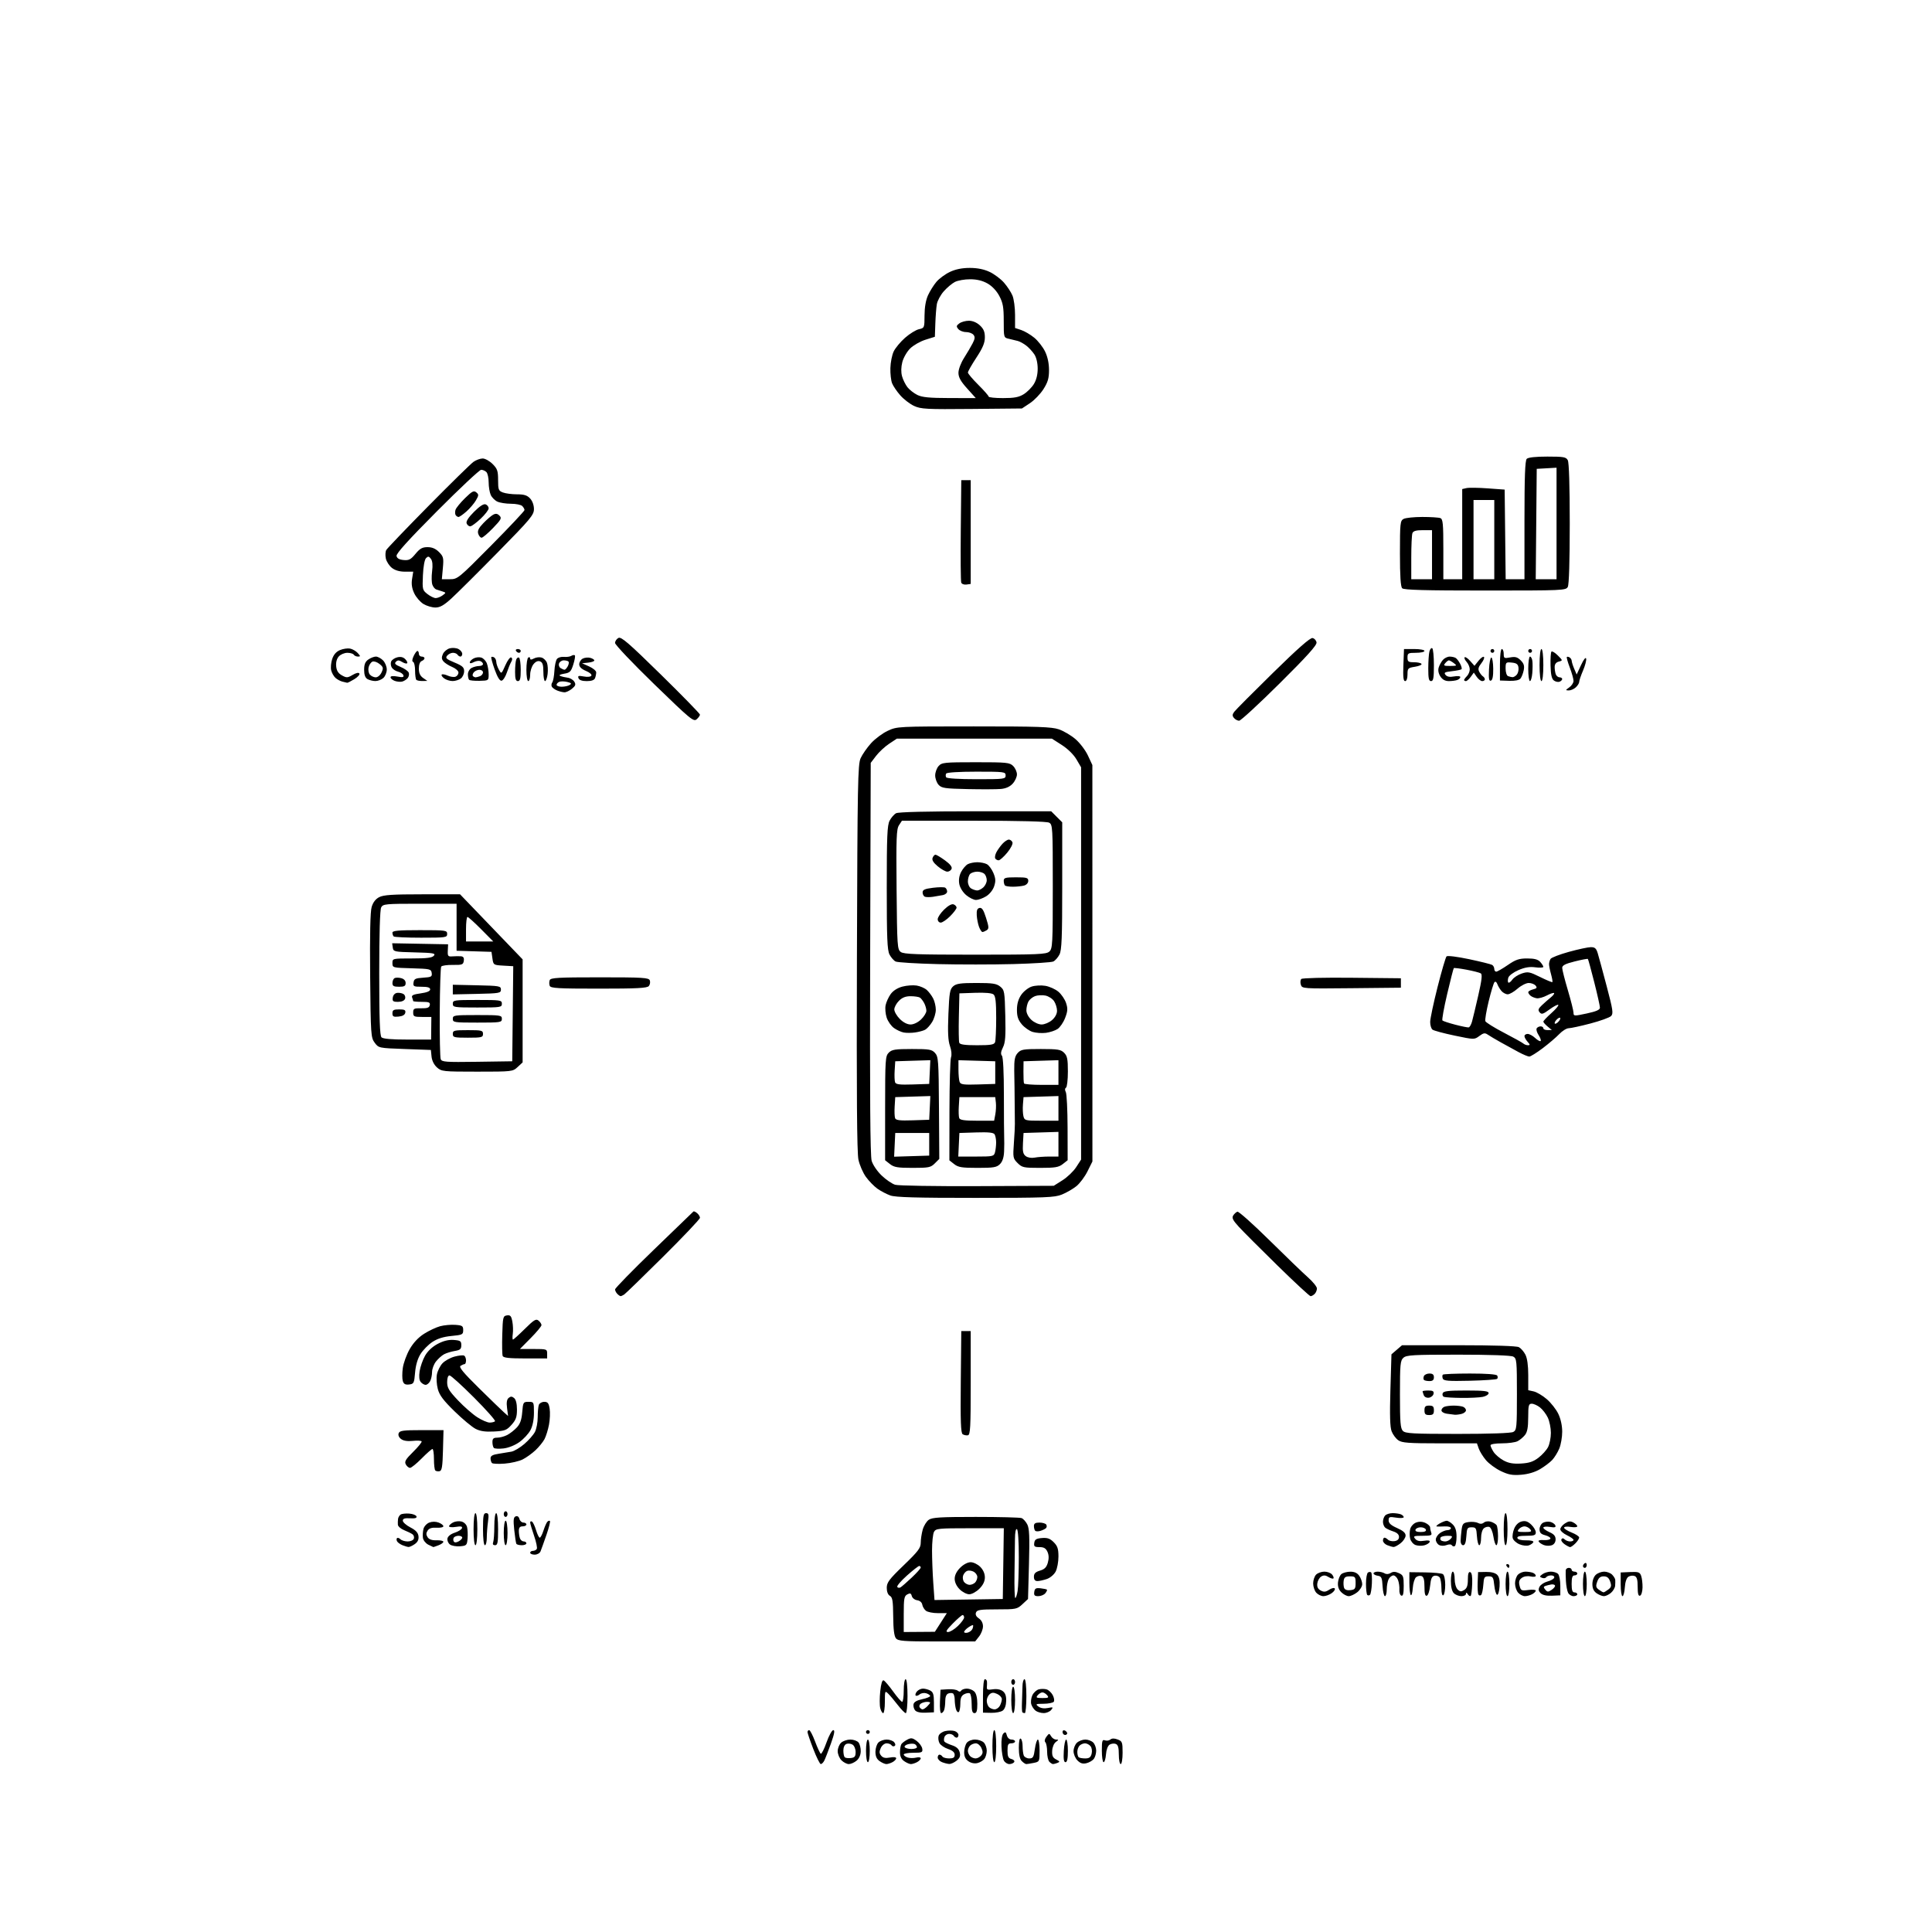 <svg version="1.1" xmlns="http://www.w3.org/2000/svg" xmlns:xlink="http://www.w3.org/1999/xlink" width="1024" height="1024" viewBox="0 0 1024 1024"><path stroke="none" fill="black" fill-rule="evenodd" d="M435.038,935.0C434.547,935.0 432.763,931.415 431.073,927.032C429.383,922.65 428.0,918.6 428.0,918.032C428.0,917.465 428.395,917.0 428.878,917.0C429.361,917.0 430.769,919.71 432.008,923.021C433.246,926.333 434.603,929.255 435.023,929.514C435.442,929.773 436.817,927.064 438.078,923.493C439.338,919.922 440.952,917.0 441.663,917.0C442.602,917.0 442.243,918.992 440.36,924.25C438.931,928.237 437.35,932.288 436.846,933.25C436.342,934.212 435.528,935.0 435.038,935.0zM449.889,935.0C448.85,935.0 447.1,934.1 446.0,933.0C444.9,931.9 444.0,929.72 444.0,928.155C444.0,926.59 444.823,924.565 445.829,923.655C446.835,922.745 449.029,922.0 450.706,922.0C452.383,922.0 454.328,922.691 455.029,923.535C455.729,924.379 456.261,926.513 456.211,928.277C456.154,930.282 455.306,932.144 453.949,933.242C452.755,934.209 450.928,935.0 449.889,935.0zM469.788,935.0C469.049,935.0 467.445,934.299 466.223,933.443C464.673,932.358 464.0,930.865 464.0,928.515C464.0,926.66 464.707,924.436 465.571,923.571C466.436,922.707 468.406,922.0 469.949,922.0C471.492,922.0 473.282,922.635 473.926,923.411C474.663,924.299 474.734,925.046 474.118,925.427C473.579,925.76 472.856,925.575 472.51,925.016C472.165,924.457 470.999,924.0 469.92,924.0C468.803,924.0 467.472,925.065 466.832,926.47C465.961,928.381 466.008,929.305 467.039,930.547C468.003,931.708 469.29,931.981 471.686,931.531C473.661,931.161 475.0,931.317 475.0,931.92C475.0,932.475 474.13,933.395 473.066,933.965C472.002,934.534 470.527,935.0 469.788,935.0zM482.788,935.0C482.049,935.0 480.445,934.299 479.223,933.443C477.707,932.382 477.005,930.871 477.015,928.693C477.024,926.937 477.361,925.005 477.765,924.4C478.169,923.795 479.569,922.736 480.875,922.048C482.902,920.979 483.634,921.082 485.875,922.748C487.319,923.822 488.644,925.668 488.82,926.85C489.111,928.809 488.689,929.0 484.07,929.0C481.281,929.0 479.0,929.42 479.0,929.933C479.0,930.446 479.932,931.161 481.072,931.523C482.212,931.885 484.237,931.906 485.572,931.571C486.91,931.235 488.0,931.403 488.0,931.946C488.0,932.487 487.13,933.395 486.066,933.965C485.002,934.534 483.527,935.0 482.788,935.0zM503.139,934.937C502.238,934.902 500.488,934.466 499.25,933.969C498.012,933.471 497.0,932.375 497.0,931.532C497.0,930.69 497.423,930.0 497.941,930.0C498.459,930.0 499.16,930.45 499.5,931.0C499.84,931.55 501.441,932.0 503.059,932.0C505.294,932.0 506.0,931.538 506.0,930.078C506.0,928.766 504.885,927.787 502.492,926.997C500.563,926.361 498.513,924.959 497.937,923.882C497.361,922.805 497.16,921.073 497.49,920.032C497.82,918.991 499.41,917.849 501.023,917.495C502.636,917.141 504.865,917.14 505.978,917.493C507.09,917.846 508.0,918.779 508.0,919.567C508.0,920.355 507.577,921.0 507.059,921.0C506.541,921.0 505.84,920.55 505.5,920.0C505.16,919.45 504.057,919.0 503.048,919.0C502.039,919.0 500.939,919.716 500.604,920.59C500.268,921.465 500.226,922.557 500.511,923.017C500.795,923.478 502.597,924.372 504.514,925.005C506.953,925.81 508.196,926.934 508.651,928.746C509.147,930.723 508.765,931.772 507.04,933.169C505.796,934.176 504.041,934.971 503.139,934.937zM518.0,934.48C516.474,934.84 514.623,934.449 513.25,933.478C511.702,932.383 511.01,930.891 511.032,928.693C511.049,926.937 511.661,924.712 512.392,923.75C513.149,922.752 515.039,922.0 516.789,922.0C518.476,922.0 520.564,922.707 521.429,923.571C522.293,924.436 523.0,926.375 523.0,927.88C523.0,929.386 522.438,931.354 521.75,932.254C521.062,933.154 519.375,934.156 518.0,934.48zM534.976,935.0C533.928,935.0 532.613,934.146 532.055,933.103C531.496,932.059 530.934,928.69 530.806,925.617C530.662,922.193 531.055,919.545 531.819,918.781C532.814,917.786 533.183,917.984 533.649,919.767C533.993,921.081 535.009,922.0 536.117,922.0C537.152,922.0 538.0,922.45 538.0,923.0C538.0,923.55 537.1,924.0 536.0,924.0C534.343,924.0 534.0,924.667 534.0,927.883C534.0,930.988 534.421,931.877 536.101,932.316C537.257,932.619 537.905,933.345 537.542,933.933C537.179,934.52 536.024,935.0 534.976,935.0zM543.946,935.0C543.504,935.0 542.436,934.293 541.571,933.429C540.525,932.382 540.0,930.025 540.0,926.37C540.0,922.966 540.38,921.117 541.0,921.5C541.55,921.84 542.0,923.63 542.0,925.477C542.0,927.325 542.273,929.548 542.607,930.418C542.941,931.288 544.249,932.0 545.513,932.0C547.514,932.0 547.902,931.351 548.5,927.0C548.878,924.25 549.595,922.0 550.094,922.0C550.592,922.0 551.0,924.644 551.0,927.875C551.0,933.655 550.949,933.76 547.875,934.375C546.156,934.719 544.388,935.0 543.946,935.0zM558.118,935.0C557.723,935.0 556.86,934.46 556.2,933.8C555.54,933.14 555.0,930.755 555.0,928.5C555.0,926.245 554.58,923.972 554.067,923.45C553.488,922.86 553.7,921.741 554.625,920.5C556.021,918.627 556.178,918.611 557.107,920.25C557.653,921.212 558.838,922.0 559.741,922.0C561.196,922.0 561.181,922.147 559.611,923.295C558.6,924.035 557.767,926.049 557.67,927.989C557.538,930.629 558.015,931.65 559.808,932.565C561.759,933.56 561.862,933.839 560.476,934.371C559.574,934.717 558.513,935.0 558.118,935.0zM575.837,934.532C573.881,935.003 572.619,934.619 571.087,933.087C569.939,931.939 569.0,929.72 569.0,928.155C569.0,926.59 569.823,924.565 570.829,923.655C571.835,922.745 573.827,922.0 575.257,922.0C576.687,922.0 578.564,922.707 579.429,923.571C580.293,924.436 581.0,926.375 581.0,927.88C581.0,929.386 580.438,931.354 579.75,932.254C579.062,933.154 577.301,934.179 575.837,934.532zM594.0,935.0C593.45,935.0 593.0,932.736 593.0,929.969C593.0,926.233 592.579,924.776 591.364,924.309C590.464,923.964 589.002,924.137 588.114,924.693C587.155,925.293 586.375,927.388 586.193,929.852C586.023,932.133 585.461,934.0 584.943,934.0C584.424,934.0 584.0,931.252 584.0,927.893C584.0,922.664 584.234,921.876 585.627,922.41C586.521,922.754 587.817,922.567 588.505,921.996C589.351,921.294 590.606,921.28 592.378,921.954C594.807,922.877 595.0,923.394 595.0,928.975C595.0,932.325 594.556,935.0 594.0,935.0zM460.0,934.0C459.444,934.0 459.0,931.333 459.0,928.0C459.0,924.667 459.444,922.0 460.0,922.0C460.556,922.0 461.0,924.667 461.0,928.0C461.0,931.333 460.556,934.0 460.0,934.0zM527.0,934.0C526.412,934.0 526.0,930.5 526.0,925.5C526.0,920.5 526.412,917.0 527.0,917.0C527.588,917.0 528.0,920.5 528.0,925.5C528.0,930.5 527.588,934.0 527.0,934.0zM564.75,934.002C563.851,934.003 563.595,932.318 563.839,928.002C564.025,924.701 564.588,922.0 565.089,922.0C565.59,922.0 566.0,924.7 566.0,928.0C566.0,932.132 565.611,934.001 564.75,934.002zM450.963,931.796C453.026,931.555 453.5,930.96 453.5,928.609C453.5,927.019 452.774,925.26 451.886,924.7C450.998,924.14 449.536,923.964 448.636,924.309C447.648,924.689 447.0,926.072 447.0,927.802C447.0,929.378 447.321,930.987 447.713,931.379C448.104,931.771 449.567,931.959 450.963,931.796zM517.078,932.0C518,932.0 519.326,931.312 520.025,930.47C520.995,929.301 521.029,928.359 520.168,926.47C519.549,925.112 518.223,924.0 517.221,924.0C516.22,924.0 514.86,924.54 514.2,925.2C513.54,925.86 513.0,927.12 513.0,928.0C513.0,928.88 513.54,930.14 514.2,930.8C514.86,931.46 516.155,932.0 517.078,932.0zM575.148,932.0C577.319,932.0 578.106,931.426 578.593,929.487C578.954,928.046 578.697,926.34 577.989,925.487C577.31,924.669 576,924.0 575.078,924.0C574.155,924.0 572.86,924.54 572.2,925.2C571.54,925.86 571.0,927.36 571.0,928.533C571.0,929.707 571.3,930.967 571.667,931.333C572.033,931.7 573.6,932.0 575.148,932.0zM483.059,927.0C484.677,927.0 486.0,926.577 486.0,926.059C486.0,925.541 485.524,924.824 484.943,924.465C484.362,924.106 482.769,924.092 481.402,924.435C480.036,924.778 479.188,925.495 479.518,926.029C479.848,926.563 481.441,927.0 483.059,927.0zM565.156,919.403C564.596,919.749 563.837,919.545 563.469,918.95C563.101,918.354 563.077,917.589 563.417,917.25C563.756,916.911 564.515,917.115 565.104,917.704C565.822,918.422 565.839,918.981 565.156,919.403zM460.0,919.0C459.45,919.0 459.0,918.55 459.0,918.0C459.0,917.45 459.45,917.0 460.0,917.0C460.55,917.0 461.0,917.45 461.0,918.0C461.0,918.55 460.55,919.0 460.0,919.0zM468.108,908.0C467.618,908.0 466.915,906.799 466.547,905.331C466.178,903.863 466.179,899.846 466.547,896.404C466.987,892.295 467.609,890.314 468.359,890.634C468.986,890.902 471.258,893.569 473.408,896.561C475.557,899.552 477.694,902.0 478.158,902.0C478.621,902.0 479.0,899.3 479.0,896.0C479.0,892.667 479.444,890.0 480.0,890.0C480.593,890.0 481.0,893.667 481.0,899.0C481.0,903.95 480.588,908.0 480.084,908.0C479.58,908.0 477.693,906.087 475.889,903.75C474.086,901.413 471.798,898.695 470.805,897.711C469.067,895.988 469.0,896.145 469.0,901.961C469.0,905.282 468.599,908.0 468.108,908.0zM490.601,907.756C487.811,907.878 485.769,907.426 485.018,906.522C484.367,905.738 483.991,904.288 484.181,903.3C484.412,902.097 485.928,901.208 488.763,900.61C491.094,900.118 493.0,899.36 493.0,898.925C493.0,898.491 492.078,897.842 490.952,897.485C489.826,897.127 488.24,897.386 487.428,898.06C486.616,898.734 485.673,899.007 485.333,898.667C484.993,898.327 485.284,897.362 485.98,896.524C486.676,895.686 488.119,895.0 489.188,895.0C490.257,895.0 492.002,895.466 493.066,896.035C494.601,896.857 495.0,898.153 495.0,902.318L495.0,907.565L490.601,907.756zM498.845,908.0C498.327,908.0 498.038,905.215 498.202,901.793L498.5,895.586L502.45,895.337C504.623,895.2 506.946,895.54 507.611,896.093C508.426,896.768 509.034,896.754 509.47,896.049C509.826,895.472 511.184,895.0 512.488,895.0C513.791,895.0 515.564,895.707 516.429,896.571C517.432,897.575 518.0,899.924 518.0,903.071C518.0,906.786 517.63,908.0 516.5,908.0C515.369,908.0 515.0,906.784 515.0,903.059C515.0,900.341 514.559,897.846 514.021,897.513C513.482,897.18 512.132,897.394 511.021,897.989C509.523,898.791 509.0,900.081 509.0,902.976C509.0,905.124 508.601,907.128 508.114,907.43C507.626,907.731 506.957,906.97 506.627,905.739C506.297,904.507 506.021,902.289 506.014,900.809C506.006,899.329 505.591,897.865 505.09,897.556C504.59,897.247 503.465,897.268 502.59,897.604C501.58,897.992 501.0,899.421 501.0,901.525C501.0,903.346 500.727,905.548 500.393,906.418C500.059,907.288 499.363,908.0 498.845,908.0zM525.363,907.834L521.0,907.746L521.0,898.873C521.0,893.624 521.408,890.0 522.0,890.0C522.55,890.0 523.052,890.562 523.115,891.25C523.178,891.938 523.154,893.263 523.061,894.196C522.924,895.573 523.514,895.794 526.196,895.374C528.256,895.052 530.235,895.405 531.451,896.313C532.836,897.345 533.372,898.876 533.295,901.579C533.228,903.941 532.529,905.872 531.456,906.656C530.504,907.352 527.762,907.882 525.363,907.834zM537.0,908.0C536.429,908.0 536.0,905.0 536.0,901.0C536.0,897.0 536.429,894.0 537.0,894.0C537.571,894.0 538.0,897.0 538.0,901.0C538.0,905.0 537.571,908.0 537.0,908.0zM543.167,908.0C542.708,908.0 542.135,907.802 541.893,907.559C541.651,907.317 541.548,904.955 541.666,902.309C541.783,899.664 541.906,895.812 541.939,893.75C541.973,891.688 542.45,890.0 543.0,890.0C543.593,890.0 544.0,893.667 544.0,899.0C544.0,903.95 543.625,908.0 543.167,908.0zM553.128,907.968C551.682,907.951 549.778,907.386 548.896,906.714C548.013,906.042 546.987,904.533 546.615,903.361C546.243,902.189 546.479,900.042 547.141,898.591C547.802,897.14 549.358,895.697 550.599,895.386C551.84,895.074 553.716,895.093 554.768,895.426C555.819,895.76 557.255,897.108 557.958,898.421C558.661,899.735 558.931,901.302 558.559,901.905C558.187,902.507 555.771,903.014 553.191,903.032C548.924,903.061 548.669,903.192 550.373,904.482C551.576,905.393 553.365,905.679 555.373,905.282C558.204,904.721 558.37,904.821 557.128,906.331C556.373,907.249 554.573,907.986 553.128,907.968zM488.988,906.0C489.466,906.0 490.564,905.293 491.429,904.429C492.293,903.564 493.0,902.664 493.0,902.429C493.0,902.193 492.212,902.007 491.25,902.015C490.288,902.024 488.88,902.423 488.122,902.904C487.364,903.384 487.053,904.277 487.431,904.888C487.809,905.5 488.509,906.0 488.988,906.0zM527.165,906.0C528.135,906.0 529.395,905.13 529.965,904.066C530.534,903.002 531.0,901.417 531.0,900.544C531.0,899.671 529.888,898.451 528.53,897.832C526.641,896.971 525.699,897.005 524.53,897.975C523.688,898.674 523.0,900.225 523.0,901.422C523.0,902.62 523.54,904.14 524.2,904.8C524.86,905.46 526.194,906.0 527.165,906.0zM552.5,900.0C555.715,900.0 556.069,899.788 555.0,898.5C554.315,897.675 553.19,897.0 552.5,897.0C551.81,897.0 550.685,897.675 550.0,898.5C548.931,899.788 549.285,900.0 552.5,900.0zM537.0,893.0C536.45,893.0 536.0,892.325 536.0,891.5C536.0,890.675 536.45,890.0 537.0,890.0C537.55,890.0 538.0,890.675 538.0,891.5C538.0,892.325 537.55,893.0 537.0,893.0zM496.55,870.0C478.875,870.0 476.067,869.786 474.872,868.345C473.926,867.204 473.475,863.597 473.418,856.729C473.35,848.524 473.042,846.603 471.668,845.834C470.635,845.256 470.0,843.641 470.0,841.593C470.0,838.737 471.229,837.1 479.0,829.609C486.661,822.224 488.001,820.455 488.006,817.717C488.009,815.947 488.476,812.826 489.044,810.779C489.613,808.733 491.06,806.371 492.261,805.529C494.065,804.266 498.391,804.0 517.141,804.0C529.623,804.0 540.565,804.28 541.455,804.621C542.346,804.963 543.704,806.46 544.474,807.949C545.583,810.094 545.77,814.483 545.373,829.078L544.873,847.5L541.921,850.25C539.088,852.888 538.542,853.0 528.453,853.0C519.533,853.0 517.84,853.255 517.293,854.678C516.871,855.778 517.398,856.852 518.825,857.8C520.179,858.699 521.0,860.28 521.0,861.987C521.0,863.496 520.067,865.916 518.927,867.365L516.855,870.0L496.55,870.0zM512.931,865.308C513.993,865.03 515.128,864.108 515.454,863.258C515.78,862.409 515.897,861.564 515.713,861.38C515.53,861.196 514.394,861.736 513.19,862.58C511.985,863.423 511.0,864.496 511.0,864.963C511.0,865.43 511.869,865.586 512.931,865.308zM487.25,864.942L495.5,864.883L498.675,859.942L501.849,855.0L497.116,855.0C494.512,855.0 491.659,854.438 490.775,853.75C489.892,853.062 489.014,851.6 488.824,850.5C488.616,849.294 487.544,848.367 486.124,848.165C484.828,847.981 483.546,846.979 483.274,845.939C482.879,844.428 482.4,844.251 480.89,845.059C479.241,845.941 479.0,847.278 479.0,855.535L479.0,865.0L487.25,864.942zM502.494,865.0C503.545,865.0 505.889,863.562 507.702,861.804C509.516,860.046 511.0,858.021 511.0,857.304C511.0,856.587 510.644,856.0 510.208,856.0C509.773,856.0 507.429,858.025 505.0,860.5C501.511,864.055 500.985,865.0 502.494,865.0zM513.401,847.772L531.5,847.5L531.772,828.75L532.044,810.0L514.057,810.0C497.298,810.0 496,810.132 495.035,811.934C494.466,812.998 494.0,817.429 494.0,821.781C494.0,826.132 494.293,833.822 494.651,838.868L495.303,848.044L513.401,847.772zM538.119,847C538.46,847 539.017,845.312 539.358,843.25C539.699,841.188 539.983,833.114 539.989,825.309C539.996,816.915 539.592,810.866 539.0,810.5C538.379,810.116 537.982,812.084 537.953,815.691C537.927,818.886 537.814,827.238 537.703,834.25C537.591,841.263 537.779,847 538.119,847zM550.308,846.0C548.342,846.0 547.924,845.557 548.18,843.75C548.443,841.899 549.03,841.558 551.493,841.826C553.138,842.005 554.665,842.332 554.885,842.552C555.105,842.772 554.716,843.638 554.02,844.476C553.324,845.314 551.654,846.0 550.308,846.0zM701.432,846.0C700.265,846.0 698.565,845.177 697.655,844.171C696.745,843.165 696.0,840.948 696.0,839.243C696.0,837.538 696.707,835.436 697.571,834.571C698.436,833.707 700.406,833.0 701.949,833.0C703.492,833.0 705.324,833.686 706.02,834.524C706.716,835.362 707.04,836.294 706.74,836.593C706.44,836.893 705.249,836.548 704.094,835.827C702.534,834.852 701.544,834.796 700.247,835.608C699.286,836.21 698.361,837.864 698.19,839.284C697.973,841.095 698.515,842.205 700.007,843.004C701.684,843.901 702.638,843.812 704.515,842.582C705.839,841.715 707.148,841.431 707.465,841.943C707.777,842.449 707.026,843.569 705.794,844.432C704.563,845.294 702.6,846.0 701.432,846.0zM714.865,846.0C713.839,846.0 712.069,845.069 710.932,843.932C709.516,842.516 708.959,840.86 709.167,838.682C709.335,836.932 710.153,834.952 710.986,834.282C711.819,833.612 713.937,833.049 715.693,833.032C717.884,833.01 719.376,833.698 720.443,835.223C721.299,836.445 722.0,838.437 722.0,839.65C722.0,840.863 720.814,842.788 719.365,843.927C717.916,845.067 715.891,846.0 714.865,846.0zM726.126,845.267C725.708,845.688 725.059,845.726 724.683,845.35C724.308,844.974 724.0,842.293 724.0,839.392C724.0,836.491 724.48,833.821 725.067,833.459C725.653,833.096 726.408,833.075 726.745,833.411C727.081,833.748 727.25,836.38 727.121,839.262C726.991,842.143 726.544,844.845 726.126,845.267zM734.052,846.0C733.531,846.0 732.969,843.638 732.802,840.75C732.539,836.176 732.21,835.459 730.25,835.18C729.013,835.005 728.0,834.442 728.0,833.93C728.0,833.419 729.013,833.007 730.25,833.015C731.487,833.024 733.135,833.432 733.911,833.924C734.775,834.471 736.005,834.389 737.086,833.714C738.383,832.904 739.536,832.923 741.426,833.784C743.746,834.841 744.0,835.511 744.0,840.562C744.0,844.615 743.654,846.044 742.75,845.724C742.062,845.481 741.589,844.061 741.698,842.569C741.807,841.077 741.481,838.764 740.973,837.428C740.465,836.093 739.379,835.0 738.56,835.0C737.741,835.0 736.605,835.87 736.035,836.934C735.466,837.998 735.0,840.473 735.0,842.434C735.0,844.395 734.574,846.0 734.052,846.0zM748.802,841.673C748.636,844.155 748.163,845.844 747.75,845.426C747.337,845.008 747.0,842.107 747.0,838.979L747.0,833.292L755.25,833.396C759.788,833.453 764.062,833.864 764.75,834.309C765.469,834.774 766.0,837.193 766.0,840.0C766.0,842.685 765.55,845.16 765.0,845.5C764.393,845.875 763.994,844.424 763.985,841.809C763.976,839.439 763.585,836.893 763.115,836.152C762.645,835.41 761.414,834.964 760.38,835.16C758.932,835.435 758.385,836.646 758.0,840.431C757.725,843.134 756.938,845.53 756.25,845.756C755.359,846.049 755.0,844.696 755.0,841.052C755.0,837.409 754.565,835.77 753.487,835.357C752.655,835.037 751.328,835.312 750.539,835.968C749.749,836.623 748.967,839.19 748.802,841.673zM774.571,846.0C773.236,846.0 771.436,845.293 770.571,844.429C769.568,843.425 769.0,841.076 769.0,837.929C769.0,835.218 769.45,833.0 770.0,833.0C770.55,833.0 771.0,834.768 771.0,836.929C771.0,839.143 771.676,841.533 772.549,842.406C773.809,843.666 774.463,843.728 776.049,842.737C777.497,841.833 778.0,840.399 778.0,837.176C778.0,834.144 778.377,832.96 779.25,833.254C780.09,833.537 780.434,835.569 780.298,839.456C780.187,842.636 779.825,845.508 779.494,845.84C779.162,846.171 778.473,845.78 777.961,844.971C777.331,843.975 777.026,843.903 777.015,844.75C777.007,845.438 775.907,846.0 774.571,846.0zM785.05,845.337C784.597,845.798 783.942,845.715 783.595,845.153C783.248,844.592 783.066,841.683 783.191,838.689L783.419,833.245L787.675,833.16C790.322,833.107 792.53,833.673 793.516,834.658C794.614,835.756 795.008,837.663 794.8,840.871C794.635,843.417 794.05,845.399 793.5,845.275C792.95,845.151 792.275,842.901 792.0,840.275C791.55,835.982 791.248,835.5 789.0,835.5C786.75,835.5 786.469,835.95 786.187,840.0C786.015,842.475 785.503,844.877 785.05,845.337zM799.0,846.0C798.436,846.0 798.0,843.167 798.0,839.5C798.0,835.833 798.436,833.0 799.0,833.0C799.564,833.0 800.0,835.833 800.0,839.5C800.0,843.167 799.564,846.0 799.0,846.0zM808.221,846.0C807.17,846.0 805.565,845.177 804.655,844.171C803.745,843.165 803.0,840.948 803.0,839.243C803.0,837.538 803.707,835.436 804.571,834.571C805.436,833.707 807.199,833.0 808.49,833.0C809.78,833.0 811.548,833.273 812.418,833.607C813.288,833.941 814.0,834.652 814.0,835.186C814.0,835.729 812.775,835.89 811.231,835.551C809.559,835.183 807.717,835.487 806.583,836.316C805.16,837.356 804.874,838.362 805.403,840.469C806.051,843.05 806.384,843.212 810.05,842.72C812.223,842.429 814.0,842.582 814.0,843.06C814.0,843.538 813.13,844.395 812.066,844.965C811.002,845.534 809.272,846.0 808.221,846.0zM822.548,845.759C819.649,845.885 817.556,845.413 816.55,844.407C815.394,843.251 815.262,842.379 816.025,840.953C816.587,839.904 818.468,838.677 820.205,838.227C821.942,837.776 823.545,836.866 823.765,836.204C823.99,835.53 823.276,835.0 822.142,835.0C821.029,835.0 819.852,835.43 819.527,835.956C819.202,836.482 818.212,836.635 817.328,836.295C815.895,835.746 815.919,835.532 817.551,834.339C818.558,833.603 820.556,833.0 821.991,833.0C823.426,833.0 825.14,833.54 825.8,834.2C826.46,834.86 827.0,837.687 827.0,840.483L827.0,845.565L822.548,845.759zM834.035,846.0C832.955,846.0 831.652,845.212 831.141,844.25C830.63,843.288 830.103,840.475 829.971,838.0C829.839,835.525 829.792,832.938 829.866,832.25C829.94,831.562 830.675,831.0 831.5,831.0C832.325,831.0 833.0,831.45 833.0,832.0C833.0,832.55 833.675,833.0 834.5,833.0C835.325,833.0 836.0,833.45 836.0,834.0C836.0,834.55 835.325,835.0 834.5,835.0C833.389,835.0 833.0,836.167 833.0,839.5C833.0,842.833 833.389,844.0 834.5,844.0C835.325,844.0 836.0,844.45 836.0,845.0C836.0,845.55 835.116,846.0 834.035,846.0zM840.0,846.0C839.436,846.0 839.0,843.167 839.0,839.5C839.0,835.833 839.436,833.0 840.0,833.0C840.564,833.0 841.0,835.833 841.0,839.5C841.0,843.167 840.564,846.0 840.0,846.0zM850.112,846.0C849.195,846.0 847.445,845.299 846.223,844.443C844.692,843.371 844.0,841.863 844.0,839.598C844.0,837.683 844.763,835.619 845.829,834.655C846.835,833.745 848.827,833.0 850.257,833.0C851.687,833.0 853.564,833.707 854.429,834.571C855.293,835.436 856.052,836.673 856.115,837.321C856.178,837.97 856.151,839.4 856.055,840.5C855.959,841.6 854.957,843.288 853.829,844.25C852.701,845.212 851.028,846.0 850.112,846.0zM859.945,846.0C859.425,846.0 859.0,843.173 859.0,839.717L859.0,833.435L864.024,833.216C868.432,833.025 869.147,833.274 869.85,835.249C870.29,836.487 870.617,839.261 870.575,841.414C870.533,843.596 869.947,845.514 869.25,845.748C868.358,846.047 868.0,844.701 868.0,841.052C868.0,837.239 867.584,835.777 866.364,835.309C865.464,834.964 864.002,835.137 863.114,835.693C862.096,836.332 861.388,838.42 861.195,841.352C861.028,843.909 860.465,846.0 859.945,846.0zM513.713,845.0C512.371,845.0 510.086,843.814 508.636,842.364C506.983,840.711 506.0,838.631 506.0,836.787C506.0,834.87 507.018,832.828 508.923,830.923C510.668,829.179 512.903,828.0 514.469,828.0C515.919,828.0 518.187,829.096 519.545,830.455C521.103,832.012 522.0,834.05 522.0,836.031C522.0,838.149 521.059,840.094 519.077,842.077C517.443,843.711 515.077,845.0 513.713,845.0zM822.394,842.654C823.552,841.885 824.358,840.861 824.184,840.378C824.011,839.895 823.111,839.634 822.184,839.798C821.258,839.961 819.887,840.304 819.137,840.559C818.036,840.935 818.016,841.314 819.032,842.538C820.118,843.847 820.574,843.863 822.394,842.654zM849.941,843.968C850.249,843.951 851.374,843.275 852.443,842.467C854.038,841.261 854.212,840.506 853.419,838.249C852.719,836.261 851.773,835.5 850.0,835.5C848.206,835.5 847.279,836.264 846.547,838.347C845.714,840.715 845.868,841.431 847.464,842.597C848.519,843.369 849.634,843.986 849.941,843.968zM715.744,842.817C718.167,842.538 718.5,842.077 718.5,839.0C718.5,835.778 718.262,835.5 715.5,835.5C713.122,835.5 712.432,835.982 712.171,837.823C711.99,839.1 712.1,840.818 712.415,841.64C712.779,842.588 713.996,843.018 715.744,842.817zM477.319,841.322C477.969,840.931 480.637,838.599 483.25,836.14C485.863,833.681 488.0,831.293 488.0,830.834C488.0,830.375 487.64,830.0 487.2,830.0C486.759,830.0 483.832,832.288 480.693,835.085C477.555,837.883 475.247,840.59 475.563,841.102C475.879,841.614 476.67,841.713 477.319,841.322zM513.922,840.0C514.845,840.0 516.14,839.46 516.8,838.8C517.46,838.14 518.0,836.806 518.0,835.835C518.0,834.865 517.133,833.606 516.072,833.039C515.012,832.471 513.454,832.272 512.611,832.596C511.767,832.92 510.797,834.065 510.455,835.14C510.114,836.216 510.377,837.749 511.04,838.548C511.703,839.347 513,840.0 513.922,840.0zM549.851,838.0C548.588,838.0 548.0,837.272 548.0,835.707C548.0,833.987 548.807,833.174 551.226,832.457C553.665,831.734 554.679,830.701 555.377,828.229C555.997,826.037 555.929,824.14 555.172,822.479C554.325,820.619 553.271,820.0 550.952,820.0C548.318,820.0 547.908,819.667 548.18,817.75C548.437,815.944 549.238,815.439 552.236,815.19C555.147,814.949 556.527,815.436 558.486,817.395C560.513,819.423 561.0,820.895 561.0,825.004C561.0,827.807 560.339,831.378 559.53,832.941C558.708,834.531 556.66,836.272 554.881,836.892C553.132,837.501 550.869,838.0 549.851,838.0zM799.559,831.0C799.316,831.0 798.84,830.55 798.5,830.0C798.16,829.45 798.359,829.0 798.941,829.0C799.523,829.0 800.0,829.45 800.0,830.0C800.0,830.55 799.802,831.0 799.559,831.0zM840.0,831.0C839.45,831.0 839.0,830.577 839.0,830.059C839.0,829.541 839.45,828.84 840.0,828.5C840.55,828.16 841.0,828.584 841.0,829.441C841.0,830.298 840.55,831.0 840.0,831.0zM283.393,824.0C282.077,824.0 281.0,823.55 281.0,823.0C281.0,822.45 281.648,822.0 282.441,822.0C283.234,822.0 284.166,821.541 284.512,820.981C284.859,820.42 284.21,817.268 283.071,813.977C281.932,810.685 281.0,807.517 281.0,806.937C281.0,806.357 281.438,806.152 281.972,806.483C282.507,806.814 283.479,808.865 284.131,811.042C284.783,813.219 285.66,815.0 286.081,815.0C286.501,815.0 287.384,813.312 288.043,811.25C288.702,809.188 289.63,807.08 290.104,806.567C290.579,806.053 291.198,805.865 291.481,806.148C291.764,806.431 290.919,809.776 289.603,813.581C288.287,817.387 286.89,821.288 286.498,822.25C286.099,823.231 284.734,824.0 283.393,824.0zM216.527,819.937C215.962,819.902 214.534,819.483 213.352,819.007C212.171,818.53 210.889,817.629 210.502,817.004C210.116,816.378 210.077,815.589 210.417,815.25C210.756,814.911 211.566,815.166 212.217,815.817C212.868,816.467 214.612,817.0 216.093,817.0C217.574,817.0 219.032,816.358 219.334,815.573C219.635,814.788 219.345,813.739 218.691,813.241C218.036,812.743 216.037,811.755 214.25,811.046C212.463,810.337 210.947,809.024 210.882,808.129C210.816,807.233 210.861,805.825 210.981,805.0C211.102,804.175 211.717,803.158 212.35,802.739C212.982,802.32 215.04,802.095 216.923,802.239C218.805,802.383 220.527,803.053 220.749,803.729C221.029,804.582 219.981,804.888 217.326,804.729C214.499,804.56 213.5,804.89 213.5,805.991C213.5,806.812 215.3,808.414 217.5,809.552C220.377,811.04 221.586,812.348 221.807,814.213C222.019,816.007 221.411,817.299 219.835,818.403C218.581,819.281 217.093,819.971 216.527,819.937zM229.685,819.985C229.583,819.977 228.375,819.403 227.0,818.71C225.625,818.017 224.35,816.403 224.167,815.123C223.984,813.844 224.109,811.701 224.445,810.363C224.781,809.024 226.168,807.506 227.528,806.989C229.077,806.401 230.934,806.405 232.5,807.0C233.875,807.523 235.0,808.398 235.0,808.945C235.0,809.493 233.376,809.841 231.391,809.72C228.878,809.567 227.436,810.032 226.646,811.25C225.801,812.551 225.8,813.449 226.64,814.75C227.401,815.93 228.946,816.463 231.384,816.386C233.373,816.323 235.0,816.672 235.0,817.161C235.0,817.65 233.846,818.488 232.435,819.025C231.024,819.561 229.787,819.993 229.685,819.985zM243.862,819.563C241.861,819.74 239.45,819.318 238.503,818.626C237.557,817.934 236.949,816.498 237.153,815.434C237.376,814.273 238.9,813.054 240.968,812.383C242.862,811.769 244.604,810.688 244.84,809.98C245.159,809.023 244.341,808.845 241.634,809.285C239.635,809.609 238.0,809.468 238.0,808.972C238.0,808.476 238.942,807.566 240.093,806.95C241.244,806.334 243.263,806.1 244.578,806.43C245.963,806.778 247.216,808.011 247.554,809.361C247.876,810.642 247.995,813.39 247.82,815.467C247.519,819.014 247.28,819.262 243.862,819.563zM738.615,819.937C738.002,819.902 736.487,819.466 735.25,818.969C734.013,818.471 733.0,817.375 733.0,816.532C733.0,815.69 733.36,815.0 733.8,815.0C734.24,815.0 735.088,815.488 735.685,816.085C736.281,816.681 737.834,817.019 739.135,816.835C740.683,816.616 741.5,815.838 741.5,814.583C741.5,813.335 740.453,812.329 738.5,811.699C736.85,811.167 734.938,810.287 734.25,809.743C733.562,809.2 733.0,807.775 733.0,806.578C733.0,805.38 733.54,803.86 734.2,803.2C734.86,802.54 736.623,802.0 738.118,802.0C739.613,802.0 741.548,802.273 742.418,802.607C743.288,802.941 744.0,803.621 744.0,804.119C744.0,804.616 742.2,804.736 740.0,804.384C736.41,803.81 736.0,803.958 736.0,805.825C736.0,807.33 737.246,808.458 740.5,809.897C743.652,811.291 745.0,812.482 745.0,813.871C745.0,814.962 743.814,816.788 742.365,817.927C740.916,819.067 739.228,819.971 738.615,819.937zM754.907,819.05C753.552,819.412 751.457,819.343 750.252,818.897C749.046,818.451 747.773,816.942 747.422,815.543C747.07,814.144 747.07,811.859 747.42,810.465C747.776,809.045 749.146,807.515 750.532,806.988C752.182,806.361 753.841,806.426 755.504,807.184C756.877,807.809 758.0,808.887 758.0,809.579C758.0,810.27 758.273,811.548 758.607,812.418C759.113,813.736 758.342,814.0 753.985,814.0C749.307,814.0 748.895,814.169 750.081,815.598C751.017,816.725 752.397,817.035 754.77,816.65C757.046,816.28 758.009,816.473 757.751,817.248C757.541,817.876 756.261,818.687 754.907,819.05zM766.662,818.938C765.333,819.444 763.693,819.407 762.697,818.851C761.764,818.328 761.0,817.048 761.0,816.007C761.0,814.966 762,813.413 763.223,812.557C764.445,811.701 766.245,811.0 767.223,811.0C768.2,811.0 769.0,810.516 769.0,809.923C769.0,809.331 767.538,808.927 765.75,809.025C763.962,809.123 762.05,809.141 761.5,809.066C760.95,808.991 761.625,808.286 763.0,807.5C764.375,806.714 766.062,806.055 766.75,806.035C767.438,806.016 768.9,806.9 770.0,808.0C771.4,809.4 772.0,811.333 772.0,814.441C772.0,816.884 771.581,819.141 771.069,819.457C770.557,819.774 769.866,819.592 769.534,819.055C769.167,818.462 768.036,818.416 766.662,818.938zM810.399,819.048C809.28,819.462 807.055,819.222 805.345,818.503C803.665,817.797 802.059,816.333 801.776,815.251C801.493,814.169 801.849,811.885 802.568,810.177C803.389,808.223 804.846,806.826 806.492,806.413C808.448,805.922 809.729,806.337 811.555,808.052C812.9,809.315 814.0,811.17 814.0,812.174C814.0,813.702 813.172,814.0 808.917,814.0C805.285,814.0 803.957,814.357 804.268,815.25C804.529,816.002 806.367,816.465 808.881,816.412C811.239,816.362 812.915,816.756 812.728,817.316C812.546,817.862 811.498,818.642 810.399,819.048zM822.5,819.005C821.4,819.409 819.534,819.38 818.352,818.94C817.171,818.5 815.914,817.67 815.559,817.095C815.15,816.434 816.124,816.133 818.206,816.275C820.018,816.399 821.615,816.05 821.755,815.5C821.895,814.95 820.657,814.15 819.005,813.721C816.7,813.124 816.0,812.375 816.0,810.507C816.0,809.165 816.826,807.628 817.838,807.087C818.849,806.545 820.618,806.349 821.769,806.65C822.92,806.951 824.091,807.795 824.372,808.526C824.758,809.533 824.048,809.72 821.441,809.297C819.542,808.988 818.0,809.164 818.0,809.689C818.0,810.211 819.462,811.283 821.25,812.07C823.609,813.108 824.5,814.154 824.5,815.885C824.5,817.359 823.736,818.552 822.5,819.005zM832.223,820.0C831.795,820.0 830.437,819.294 829.206,818.432C827.974,817.569 827.25,816.405 827.596,815.844C828.017,815.163 828.585,815.185 829.313,815.913C829.911,816.511 831.21,817.0 832.2,817.0C833.19,817.0 834.0,816.633 834.0,816.185C834.0,815.737 832.425,814.619 830.5,813.701C828.575,812.783 827.0,811.36 827.0,810.539C827.0,809.718 828.095,808.329 829.433,807.452C831.325,806.212 832.325,806.104 833.933,806.964C835.07,807.573 836.0,808.476 836.0,808.972C836.0,809.468 834.425,809.619 832.5,809.306C830.496,808.981 829.0,809.157 829.0,809.717C829.0,810.256 830.8,811.404 833.0,812.268C835.2,813.132 837.0,814.325 837.0,814.92C837.0,815.514 836.1,816.9 835.0,818.0C833.9,819.1 832.65,820.0 832.223,820.0zM252.0,819.0C251.412,819.0 251.0,815.5 251.0,810.5C251.0,805.5 251.412,802.0 252.0,802.0C252.588,802.0 253.0,805.5 253.0,810.5C253.0,815.5 252.588,819.0 252.0,819.0zM257.0,819.0C256.412,819.0 256.0,815.5 256.0,810.5C256.0,803.297 256.25,802.0 257.636,802.0C259.007,802.0 259.169,802.752 258.636,806.64C258.286,809.191 258.0,813.016 258.0,815.14C258.0,817.263 257.55,819.0 257.0,819.0zM262.393,819.0C261.338,819.0 260.995,818.456 261.393,817.418C261.727,816.548 262.0,812.723 262.0,808.918C262.0,804.973 262.43,802.0 263.0,802.0C263.588,802.0 264.0,805.5 264.0,810.5C264.0,817.64 263.743,819.0 262.393,819.0zM268.0,819.0C267.436,819.0 267.0,816.167 267.0,812.5C267.0,808.833 267.436,806.0 268.0,806.0C268.564,806.0 269.0,808.833 269.0,812.5C269.0,816.167 268.564,819.0 268.0,819.0zM276.559,819.0C275.216,819.0 273.922,818.663 273.682,818.25C273.442,817.837 272.936,814.522 272.558,810.882C272.001,805.537 272.151,804.156 273.336,803.701C274.244,803.353 274.995,803.874 275.308,805.069C275.586,806.131 276.53,807.0 277.406,807.0C278.283,807.0 279.0,807.45 279.0,808.0C279.0,808.55 278.1,809.0 277.0,809.0C275.551,809.0 275.0,809.667 275.0,811.418C275.0,812.748 275.273,814.548 275.607,815.418C275.941,816.288 276.841,817.0 277.607,817.0C278.373,817.0 279.0,817.45 279.0,818.0C279.0,818.55 277.902,819.0 276.559,819.0zM775.507,819.0C774.73,819.0 774.138,818.014 774.157,816.75C774.175,815.513 774.403,812.859 774.665,810.853C775.082,807.656 775.533,807.147 778.32,806.723C780.069,806.457 782.316,806.667 783.314,807.189C784.524,807.823 785.59,807.756 786.516,806.987C787.32,806.319 788.871,806.137 790.202,806.552C791.466,806.947 792.831,807.771 793.235,808.385C793.639,808.998 793.976,811.638 793.985,814.25C793.993,816.862 793.601,819.0 793.114,819.0C792.626,819.0 791.919,816.949 791.544,814.442C791.164,811.913 790.218,809.637 789.417,809.33C788.624,809.025 787.305,809.332 786.487,810.011C785.639,810.715 785.0,812.91 785.0,815.122C785.0,817.255 784.575,819.0 784.055,819.0C783.535,819.0 782.972,816.862 782.805,814.25C782.528,809.931 782.273,809.5 780.0,809.5C777.727,809.5 777.472,809.931 777.195,814.25C776.988,817.48 776.448,819.0 775.507,819.0zM798.0,819.0C797.412,819.0 797.0,815.5 797.0,810.5C797.0,805.5 797.412,802.0 798.0,802.0C798.588,802.0 799.0,805.5 799.0,810.5C799.0,815.5 798.588,819.0 798.0,819.0zM243.061,816.968C244.127,816.397 245.0,815.495 245.0,814.965C245.0,814.434 244.127,814.0 243.059,814.0C241.991,814.0 240.84,814.45 240.5,815.0C240.16,815.55 240.161,816.451 240.502,817.003C240.914,817.67 241.771,817.658 243.061,816.968zM766.044,817.0C766.985,817.0 768.315,816.325 769.0,815.5C770.06,814.222 769.791,814.0 767.181,814.0C765.497,814.0 763.879,814.387 763.586,814.861C763.294,815.334 763.342,816.009 763.694,816.361C764.046,816.712 765.103,817.0 766.044,817.0zM551.428,811.399C550.288,811.741 549.05,811.717 548.678,811.344C548.305,810.972 548.0,809.842 548.0,808.833C548.0,807.471 548.756,807.0 550.941,807.0C552.559,807.0 554.184,807.489 554.554,808.087C554.923,808.685 554.837,809.534 554.363,809.975C553.888,810.415 552.567,811.056 551.428,811.399zM753.0,812.0C755.089,812.0 756.025,811.575 755.75,810.75C755.521,810.062 754.283,809.5 753.0,809.5C751.717,809.5 750.479,810.062 750.25,810.75C749.975,811.575 750.911,812.0 753.0,812.0zM808.0,812.0C811.66,812.0 812.073,811.793 811.0,810.5C810.315,809.675 808.965,809.0 808.0,809.0C807.035,809.0 805.685,809.675 805.0,810.5C803.927,811.793 804.34,812.0 808.0,812.0zM268.0,804.0C267.45,804.0 267.0,803.325 267.0,802.5C267.0,801.675 267.45,801.0 268.0,801.0C268.55,801.0 269.0,801.675 269.0,802.5C269.0,803.325 268.55,804.0 268.0,804.0zM806.25,781.648C801.603,782.019 799.533,781.645 795.459,779.697C792.687,778.371 789.139,775.765 787.575,773.906C786.011,772.048 784.298,769.283 783.768,767.763L782.804,765.0L763.125,765.0C746.549,765.0 743.078,764.743 741.117,763.369C739.836,762.472 738.248,760.335 737.588,758.619C736.73,756.39 736.546,750.124 736.944,736.66L737.5,717.821L740.306,715.41L743.112,713.0L773.122,713.0C791.792,713.0 803.858,713.389 805.055,714.03C806.114,714.596 807.659,716.374 808.49,717.98C809.466,719.868 810.0,723.718 810.0,728.871L810.0,736.841L812.883,737.474C814.468,737.822 817.579,739.659 819.795,741.556C822.011,743.453 824.764,746.946 825.912,749.318C827.211,752.002 828.0,755.602 828.0,758.848C828.0,761.717 827.304,765.731 826.452,767.768C825.601,769.806 823.914,772.534 822.702,773.832C821.491,775.129 818.588,777.315 816.25,778.69C813.539,780.285 809.919,781.356 806.25,781.648zM232.951,779.773C232.099,779.936 231.087,779.754 230.701,779.368C230.316,778.982 230.0,776.267 230.0,773.333C230.0,770.4 229.646,768.0 229.212,768.0C228.779,768.0 226.209,770.25 223.5,773.0C220.791,775.75 218.012,778.0 217.323,778.0C216.634,778.0 215.628,777.173 215.087,776.162C214.279,774.653 214.983,773.457 219.006,769.494C221.704,766.837 223.712,764.344 223.471,763.953C223.229,763.562 221.112,763.448 218.766,763.7C215.988,763.997 213.833,763.657 212.588,762.723C211.41,761.84 210.918,760.657 211.306,759.645C211.841,758.25 213.693,758.0 223.502,758.0L235.068,758.0L234.784,768.738C234.553,777.489 234.213,779.531 232.951,779.773zM267.545,775.737C264.22,775.998 261.163,775.864 260.75,775.439C260.337,775.014 260.0,773.881 260.0,772.921C260.0,771.635 261.118,771.007 264.25,770.534C266.587,770.182 269.685,769.668 271.133,769.393C272.581,769.118 275.63,767.297 277.909,765.346C280.188,763.395 282.716,760.517 283.526,758.949C284.337,757.382 285.0,753.864 285.0,751.131C285.0,748.399 285.273,745.452 285.607,744.582C285.941,743.712 287.232,743.0 288.476,743.0C290.299,743.0 290.852,743.7 291.323,746.605C291.645,748.588 291.491,752.413 290.98,755.104C290.47,757.796 289.404,761.237 288.611,762.749C287.819,764.262 285.67,766.912 283.835,768.638C282.001,770.364 278.945,772.561 277.045,773.52C275.145,774.479 270.87,775.477 267.545,775.737zM806.152,775.706C810.458,775.463 812.662,774.733 815.403,772.642C817.383,771.132 819.677,768.592 820.501,766.998C821.325,765.404 822.0,762.007 822.0,759.451C822.0,756.894 821.268,753.26 820.373,751.374C819.478,749.488 817.618,747.058 816.238,745.973C814.859,744.888 812.891,744.0 811.865,744.0C810.219,744.0 809.997,744.849 809.978,751.25C809.961,756.605 809.504,759.058 808.228,760.633C807.277,761.806 805.517,763.269 804.316,763.883C803.114,764.497 799.402,765.0 796.066,765.0C792.551,765.0 790.0,765.435 790.0,766.035C790.0,766.605 790.742,768.203 791.65,769.588C792.557,770.973 794.919,772.988 796.9,774.065C799.562,775.514 801.973,775.942 806.152,775.706zM266.863,767.706C264.463,767.973 262.163,767.848 261.75,767.429C261.337,767.01 261.0,765.617 261.0,764.333C261.0,762.499 261.545,762.0 263.55,762.0C264.952,762.0 267.314,761.368 268.8,760.595C270.285,759.822 272.588,758.026 273.917,756.603C275.683,754.713 276.457,752.531 276.791,748.508C277.23,743.213 277.359,743.0 280.124,743.0C282.959,743.0 283.0,743.081 283.0,748.766C283.0,752.459 282.334,755.783 281.147,758.016C280.127,759.932 277.478,762.787 275.259,764.36C272.883,766.045 269.434,767.42 266.863,767.706zM513.0,760.735C512.175,760.879 510.93,760.629 510.233,760.179C509.252,759.545 509.027,753.304 509.233,732.431L509.5,705.5L512.0,705.5L514.5,705.5L514.5,732.986C514.5,756.635 514.291,760.509 513.0,760.735zM772.637,760.0C789.677,760.0 800.867,759.606 802.066,758.965C803.874,757.997 804.0,756.692 804.0,739.0C804.0,721.308 803.874,720.003 802.066,719.035C800.868,718.394 789.757,718.0 772.894,718.0C748.953,718.0 745.436,718.2 743.829,719.655C742.188,721.14 742.0,723.135 742.0,739.084C742.0,753.908 742.261,757.118 743.571,758.429C744.924,759.781 748.976,760.0 772.637,760.0zM261.882,758.727C257.266,758.972 254.556,758.585 252.089,757.33C250.213,756.375 245.195,752.198 240.938,748.047C234.996,742.253 232.933,739.51 232.057,736.235C231.429,733.89 231.206,730.417 231.563,728.518C231.919,726.619 233.238,723.956 234.494,722.601C235.75,721.246 238.638,719.636 240.912,719.024C243.186,718.411 245.486,718.182 246.023,718.514C246.56,718.846 247.0,719.991 247.0,721.059C247.0,722.127 246.662,723.007 246.25,723.015C245.838,723.024 244.88,723.423 244.122,723.904C243.083,724.562 245.459,727.452 253.772,735.643C259.837,741.619 265.811,747.407 267.046,748.505L269.293,750.5L268.747,746.289C268.366,743.352 268.624,741.727 269.6,740.917C270.668,740.031 271.356,740.051 272.5,741.0C273.457,741.794 274.0,744.005 274.0,747.107C274.0,751.046 273.456,752.577 271.132,755.178C268.562,758.055 267.601,758.424 261.882,758.727zM259.529,754.0C260.705,754.0 261.982,753.685 262.367,753.299C262.753,752.914 257.772,747.289 251.3,740.799C244.827,734.31 238.962,729.0 238.266,729.0C237.481,729.0 237.0,730.358 237.0,732.574C237.0,735.554 237.956,737.158 242.75,742.224C245.912,745.565 250.501,749.581 252.946,751.149C255.391,752.717 258.353,754.0 259.529,754.0zM757.5,750.0C755.5,750.0 755.0,749.5 755.0,747.5C755.0,745.5 755.5,745.0 757.5,745.0C759.5,745.0 760.0,745.5 760.0,747.5C760.0,749.5 759.5,750.0 757.5,750.0zM771.0,749.837C770.175,749.762 768.263,749.513 766.75,749.284C765.237,749.055 764.0,748.27 764.0,747.541C764.0,746.811 764.712,745.941 765.582,745.607C766.452,745.273 768.665,745.0 770.5,745.0C772.335,745.0 774.548,745.273 775.418,745.607C776.288,745.941 777.0,746.788 777.0,747.49C777.0,748.192 775.987,749.038 774.75,749.37C773.513,749.701 771.825,749.911 771.0,749.837zM757.367,740.803C756.124,740.981 754.996,740.433 754.627,739.471C754.282,738.572 754.0,737.648 754.0,737.418C754.0,737.188 755.383,737.0 757.073,737.0C759.461,737.0 760.072,737.391 759.813,738.75C759.63,739.712 758.529,740.636 757.367,740.803zM774.625,740.921C770.156,740.878 765.963,740.624 765.306,740.356C764.65,740.089 764.36,739.225 764.663,738.435C765.099,737.3 767.696,737.0 777.107,737.0C786.531,737.0 789.0,737.285 789.0,738.375C789.0,739.131 787.594,740.031 785.875,740.375C784.156,740.719 779.094,740.964 774.625,740.921zM216.836,733.808C214.847,734.038 214.001,733.58 213.5,732C213.131,730.836 213.124,727.733 213.486,725.105C213.847,722.477 215.484,717.978 217.123,715.109C219.076,711.689 221.717,708.867 224.786,706.921C227.362,705.287 231.19,703.487 233.294,702.921C235.398,702.354 239.005,702.028 241.31,702.195C245.031,702.466 245.5,702.78 245.5,705.0C245.5,707.335 245.089,707.539 239.284,708.095C235.004,708.504 231.85,709.495 229.157,711.277C227.006,712.701 224.178,715.583 222.873,717.683C221.337,720.153 220.324,723.617 220.0,727.5C219.533,733.107 219.325,733.52 216.836,733.808zM225.587,734.0C224.849,734.0 223.688,733.329 223.008,732.509C222.197,731.533 221.993,729.548 222.415,726.759C222.77,724.417 224.059,720.734 225.28,718.575C226.684,716.093 229.152,713.779 231.994,712.279C235.059,710.662 237.761,710.003 240.494,710.204C244.014,710.464 244.5,710.801 244.5,712.983C244.5,715.043 243.904,715.565 241.0,716.048C239.075,716.368 236.522,717.16 235.328,717.809C234.133,718.457 232.22,720.176 231.078,721.629C229.935,723.081 229.0,725.589 229.0,727.201C229.0,728.813 228.534,731.002 227.965,732.066C227.395,733.13 226.326,734.0 225.587,734.0zM757.667,732.0C756.383,732.0 755.064,731.731 754.736,731.402C754.407,731.073 754.38,730.173 754.676,729.402C754.972,728.631 756.291,728.0 757.607,728.0C759.333,728.0 760.0,728.557 760.0,730.0C760.0,731.429 759.333,732.0 757.667,732.0zM779.055,731.823C767.618,732.091 765.174,731.895 764.704,730.671C764.393,729.859 764.407,728.927 764.736,728.598C765.064,728.269 771.532,728.0 779.108,728.0C787.785,728.0 793.126,728.395 793.541,729.067C793.904,729.653 793.894,730.441 793.52,730.817C793.145,731.192 786.636,731.645 779.055,731.823zM278.469,720.0C269.835,720.0 266.81,719.668 266.43,718.679C266.151,717.952 266.053,712.89 266.212,707.429C266.483,698.074 266.627,697.482 268.693,697.188C270.504,696.93 271.003,697.498 271.556,700.445C271.924,702.407 272.027,705.36 271.786,707.007C271.544,708.653 271.593,710.0 271.894,710.0C272.195,710.0 275.019,707.45 278.168,704.334C283.053,699.5 284.122,698.857 285.447,699.956C286.301,700.665 287.0,701.739 287.0,702.343C287.0,702.948 284.427,706.043 281.281,709.221L275.563,715.0L282.781,715.0C289.815,715.0 290.0,715.064 290.0,717.5L290.0,720.0L278.469,720.0zM328.95,686.985C328.647,686.993 327.86,686.46 327.2,685.8C326.54,685.14 326.0,684.065 326.0,683.411C326.0,682.758 335.256,673.285 346.57,662.361C357.883,651.438 367.322,642.323 367.546,642.107C367.769,641.892 368.638,642.284 369.476,642.98C370.314,643.676 371.0,644.794 371.0,645.466C371.0,646.137 362.245,655.38 351.545,666.006C340.845,676.632 331.508,685.696 330.795,686.148C330.083,686.6 329.252,686.976 328.95,686.985zM694.639,687.0C694.11,687.0 686.212,679.688 677.089,670.75C667.965,661.812 658.723,652.554 656.552,650.176C653.451,646.78 652.822,645.505 653.623,644.236C654.184,643.346 655.187,642.438 655.853,642.216C656.519,641.994 664.137,648.792 672.782,657.323C681.427,665.854 690.638,674.725 693.25,677.036C695.862,679.347 698.0,681.995 698.0,682.919C698.0,683.844 697.46,685.14 696.8,685.8C696.14,686.46 695.167,687.0 694.639,687.0zM517.0,634.9C485.59,634.909 474.621,634.598 471.885,633.62C469.897,632.91 466.819,631.295 465.046,630.033C463.273,628.77 460.537,625.963 458.966,623.795C457.396,621.626 455.608,617.523 454.993,614.676C454.199,610.998 453.966,579.973 454.188,507.5C454.47,415.197 454.657,405.154 456.153,401.86C457.062,399.859 459.537,396.301 461.653,393.954C463.769,391.606 467.75,388.636 470.5,387.353C475.479,385.03 475.673,385.019 516.072,385.01C550.161,385.002 557.373,385.248 561.205,386.554C563.714,387.409 567.681,389.747 570.019,391.749C572.358,393.751 575.332,397.664 576.626,400.444L578.98,405.5L578.99,510.554L579.0,615.607L576.387,620.851C574.95,623.736 572.285,627.283 570.466,628.735C568.646,630.187 565.21,632.165 562.829,633.131C558.942,634.709 554.259,634.889 517.0,634.9zM518.002,628.676L558.503,628.5L563.153,625.557C565.711,623.939 568.972,620.811 570.402,618.607L573.0,614.6L573.0,510.638L573.0,406.676L570.53,402.462C569.062,399.955 565.93,396.88 562.803,394.874L557.546,391.5L516.45,391.5L475.354,391.5L471.258,394.211C469.005,395.702 465.888,398.591 464.331,400.633L461.5,404.344L461.203,507.922C460.995,580.417 461.232,612.626 461.994,615.252C462.61,617.376 464.901,620.753 467.276,623.034C469.583,625.251 472.827,627.467 474.485,627.958C476.143,628.45 495.726,628.773 518.002,628.676zM483.68,619.0C475.749,619.0 473.866,618.682 471.698,616.977L469.126,614.954L469.133,587.407C469.14,561.532 469.257,559.743 471.07,557.93C472.728,556.272 474.459,556.0 483.345,556.0C492.591,556.0 493.892,556.224 495.595,558.105C497.36,560.054 497.513,562.198 497.671,587.229L497.841,614.249L495.466,616.625C493.302,618.789 492.253,619.0 483.68,619.0zM518.135,619.0C509.789,619.0 507.879,618.692 505.731,617.003L503.192,615.006L503.232,588.753C503.254,574.314 503.627,561.545 504.062,560.379C504.534,559.111 504.305,556.695 503.494,554.379C502.494,551.524 502.277,547.066 502.672,537.5C503.142,526.129 503.461,524.281 505.216,522.75C506.847,521.327 509.142,521.0 517.5,521.0C526.125,521.0 528.158,521.307 530.139,522.909C532.377,524.719 532.517,525.527 532.827,538.401C533.089,549.25 532.838,552.619 531.579,555.142C530.466,557.372 530.309,558.668 531.044,559.553C531.687,560.328 532.085,568.383 532.085,580.653C532.086,591.569 532.153,601.625 532.235,603.0C532.317,604.375 532.298,607.638 532.192,610.25C532.062,613.477 531.359,615.641 530.0,617.0C528.27,618.73 526.667,619.0 518.135,619.0zM551.32,619.0C542.558,619.0 541.733,618.824 539.351,616.442C536.905,613.996 536.82,613.526 537.388,605.692C537.716,601.186 537.948,596.712 537.904,595.75C537.861,594.788 537.82,590.513 537.814,586.25C537.808,581.987 537.765,577.6 537.718,576.5C537.671,575.4 537.602,571.284 537.566,567.353C537.513,561.666 537.889,559.777 539.405,558.103C541.107,556.224 542.411,556.0 551.655,556.0C560.667,556.0 562.258,556.258 564.0,558.0C565.664,559.664 566.0,561.333 566.0,567.941C566.0,572.309 565.549,576.161 564.997,576.502C564.375,576.886 564.337,577.763 564.897,578.811C565.393,579.74 565.817,588.251 565.839,597.725L565.878,614.951L563.304,616.975C561.134,618.682 559.254,619.0 551.32,619.0zM548.375,613.562C549.956,613.253 553.444,613.0 556.125,613.0L561.0,613.0L561.0,606.462L561.0,599.925L551.75,600.212L542.5,600.5L542.19,605.97C541.943,610.324 542.249,611.713 543.69,612.782C544.751,613.569 546.69,613.892 548.375,613.562zM483.201,612.788L492.5,612.5L492.5,606.5L492.5,600.5L483.5,600.5L474.5,600.5L474.201,606.788L473.903,613.076L483.201,612.788zM517.336,613.0C526.271,613.0 526.798,612.882 527.37,610.75C527.701,609.513 527.972,607.15 527.971,605.5C527.97,603.85 527.601,601.919 527.15,601.209C526.557,600.273 523.873,599.998 517.415,600.209L508.5,600.5L508.202,606.75L507.905,613.0L517.336,613.0zM483.734,593.789L492.5,593.5L492.799,587.212L493.097,580.924L483.799,581.212L474.5,581.5L474.19,586.373C474.02,589.053 474.125,591.883 474.424,592.662C474.848,593.767 476.897,594.015 483.734,593.789zM517.923,594.0L526.909,594.0L527.536,590.658C527.881,588.82 528.014,586.007 527.832,584.408L527.5,581.5L518.0,581.5L508.5,581.5L508.19,586.373C508.02,589.053 508.118,591.866 508.409,592.623C508.803,593.651 511.215,594.0 517.923,594.0zM552.019,594.0L561.0,594.0L561.0,587.462L561.0,580.925L551.75,581.212L542.5,581.5L542.18,585.405C542.005,587.552 542.126,590.365 542.449,591.655C543.012,593.897 543.431,594.0 552.019,594.0zM483.734,574.789L492.5,574.5L492.799,568.212L493.097,561.924L483.799,562.212L474.5,562.5L474.19,567.373C474.02,570.053 474.125,572.883 474.424,573.662C474.848,574.767 476.897,575.015 483.734,574.789zM518.371,574.786L527.5,574.5L527.5,568.5L527.5,562.5L517.75,562.214L508.0,561.928L508.0,566.882C508.0,569.607 508.279,572.564 508.621,573.454C509.142,574.811 510.711,575.026 518.371,574.786zM552.059,575.0L561.0,575.0L561.0,568.462L561.0,561.925L551.75,562.212L542.5,562.5L542.447,568.0C542.418,571.025 542.557,573.837 542.756,574.25C542.955,574.663 547.141,575.0 552.059,575.0zM252.91,568.0C234.827,568.0 234.016,567.914 231.596,565.75C230.048,564.365 228.945,562.154 228.727,560.0L228.373,556.5L214.541,556.0C200.775,555.502 200.7,555.487 198.605,552.678C196.582,549.967 196.488,548.585 196.189,517.178C195.983,495.465 196.247,483.244 196.977,480.756C197.709,478.263 199.05,476.508 200.989,475.506C203.297,474.312 208.041,474.0 223.868,474.0L243.835,474.0L260.417,491.244L277.0,508.488L277.0,535.792L277.0,563.095L274.354,565.548C271.74,567.97 271.478,568.0 252.91,568.0zM252.865,562.772L271.5,562.5L271.767,537.303L272.034,512.106L266.767,511.803C261.582,511.505 261.492,511.445 261.0,508.0L260.5,504.5L251.25,504.212L242.0,503.925L242.0,491.462L242.0,479.0L222.535,479.0C204.314,479.0 203.004,479.124 202.035,480.934C201.382,482.155 201,494.991 201.0,515.734C201.0,539.963 201.315,548.915 202.2,549.8C203.007,550.607 207.515,550.998 215.95,550.994L228.5,550.988L228.563,544.994L228.625,539.0L223.813,539.0C219.436,539.0 219.0,538.788 219.0,536.664C219.0,534.571 219.44,534.336 223.219,534.414C226.478,534.48 227.519,534.102 227.792,532.75C228.089,531.287 227.397,531.0 223.573,531.0C221.058,531.0 219.0,530.812 219.0,530.582C219.0,530.352 218.745,529.498 218.433,528.685C217.996,527.548 219.035,527.045 222.933,526.509C226.29,526.048 228.0,525.338 228.0,524.406C228.0,523.403 226.69,523.0 223.43,523.0C219.264,523.0 218.889,522.802 219.18,520.75C219.454,518.825 220.195,518.456 224.312,518.193C228.619,517.918 229.091,517.655 228.812,515.693C228.517,513.621 227.936,513.484 218.25,513.215C208.099,512.933 208.0,512.906 208.0,510.465C208.0,508.003 208.014,508.0 218.378,508.0C226.276,508.0 229.046,507.65 229.972,506.534C231.027,505.262 229.68,505.03 219.845,504.784C208.899,504.51 208.489,504.42 208.177,502.223L207.854,499.946L222.677,500.223L237.5,500.5L237.347,503.801C237.208,506.79 237.444,507.083 239.847,506.9C241.306,506.789 243.319,506.766 244.32,506.849C245.603,506.956 246.045,507.663 245.82,509.25C245.531,511.283 244.97,511.493 240.0,511.422C236.975,511.38 234.211,511.778 233.858,512.307C233.504,512.837 233.153,523.711 233.077,536.472C233,549.234 233.229,560.433 233.584,561.359C234.164,562.868 236.165,563.015 252.865,562.772zM810.55,560.0C809.861,560.0 807.318,558.938 804.899,557.641C802.48,556.343 798.25,554.027 795.5,552.494C792.75,550.961 789.654,549.127 788.621,548.419C787.033,547.331 786.329,547.436 784.077,549.101C781.42,551.065 781.38,551.065 770.956,548.885C765.205,547.683 759.938,546.262 759.25,545.727C758.562,545.193 758.011,543.348 758.024,541.628C758.037,539.907 759.8,531.585 761.941,523.133C764.082,514.682 766.223,507.377 766.699,506.901C767.187,506.413 772.412,507.061 778.665,508.386C784.77,509.679 790.268,511.047 790.882,511.427C791.497,511.807 792.0,512.766 792.0,513.559C792.0,514.352 792.461,515.0 793.024,515.0C793.587,515.0 796.338,513.425 799.136,511.5C803.361,508.594 805.113,508.0 809.457,508.0C813.257,508.0 815.143,508.501 816.345,509.829C817.255,510.835 818.0,512.019 818.0,512.46C818.0,512.902 816.102,513.009 813.782,512.698C810.756,512.292 808.222,512.709 804.815,514.175C802.167,515.314 799.789,517.088 799.441,518.184C799.098,519.266 799.094,520.427 799.432,520.765C799.77,521.103 800.712,520.428 801.526,519.266C802.34,518.104 804.616,516.622 806.584,515.972C809.832,514.9 810.729,515.072 816.306,517.837C819.686,519.512 822.607,520.726 822.798,520.535C822.989,520.344 822.665,518.458 822.078,516.344C821.491,514.23 821.016,511.825 821.021,511.0C821.026,510.175 821.393,508.93 821.835,508.233C822.277,507.536 826.658,505.854 831.57,504.495C836.481,503.137 841.703,502.019 843.172,502.012C845.322,502.002 846.038,502.635 846.835,505.25C847.379,507.038 849.52,514.928 851.592,522.784C854.896,535.307 855.181,537.248 853.901,538.528C853.098,539.331 848.179,541.107 842.97,542.475C837.762,543.843 832.572,544.971 831.437,544.981C830.302,544.992 828.052,546.389 826.437,548.087C824.822,549.785 820.868,553.16 817.651,555.587C814.434,558.014 811.238,560.0 810.55,560.0zM517.862,554.0C525.077,554.0 526.902,553.697 527.393,552.418C527.727,551.548 528.0,545.753 528.0,539.541C528.0,531.067 527.649,527.954 526.597,527.08C525.707,526.342 522.141,526.023 516.847,526.208L508.5,526.5L508.218,538.945C508.062,545.789 508.161,551.977 508.436,552.695C508.797,553.634 511.442,554.0 517.862,554.0zM809.855,554.0C811.055,554.0 811.02,553.68 809.655,552.171C808.745,551.165 808.0,549.815 808.0,549.171C808.0,548.527 808.758,548.0 809.686,548.0C810.613,548.0 812.411,548.977 813.682,550.171C814.952,551.364 816.255,552.078 816.576,551.757C816.897,551.436 816.41,550.029 815.494,548.631C814.577,547.232 814.118,545.618 814.473,545.044C814.828,544.47 815.766,544.0 816.559,544.0C817.352,544.0 818.0,544.45 818.0,545.0C818.0,545.55 819.013,545.985 820.25,545.967L822.5,545.933L820.25,544.056C819.013,543.024 818.0,541.863 818.0,541.476C818.0,541.088 819.913,539.068 822.25,536.986C824.587,534.903 826.243,532.935 825.93,532.613C825.616,532.29 823.533,533.369 821.3,535.011C817.821,537.569 817.069,537.788 816.033,536.54C815.057,535.364 815.289,534.643 817.238,532.792C818.565,531.531 820.672,529.68 821.92,528.678C823.169,527.677 823.964,526.631 823.688,526.355C823.412,526.078 821.682,526.65 819.843,527.625C818.004,528.599 815.6,529.264 814.5,529.101C813.4,528.938 811.938,528.344 811.25,527.78C810.562,527.216 810.0,526.369 810.0,525.897C810.0,525.424 811.137,524.753 812.527,524.404C814.543,523.898 814.821,523.49 813.904,522.385C813.272,521.623 811.632,521.0 810.26,521.0C808.887,521.0 806.226,522.35 804.347,524.0C802.468,525.65 800.116,527.0 799.12,527.0C798.125,527.0 796.634,526.212 795.807,525.25C794.98,524.288 793.996,522.637 793.619,521.583C793.222,520.47 792.583,520.051 792.098,520.583C791.638,521.087 790.253,525.659 789.021,530.742C787.788,535.825 787,540.55 787.27,541.242C787.539,541.934 791.976,544.693 797.13,547.373C802.283,550.053 806.928,552.64 807.45,553.123C807.972,553.605 809.055,554.0 809.855,554.0zM248.0,550.0C240.667,550.0 240.0,549.833 240.0,548.0C240.0,546.167 240.667,546.0 248.0,546.0C255.333,546.0 256.0,546.167 256.0,548.0C256.0,549.833 255.333,550.0 248.0,550.0zM485.0,547.229C483.075,547.5 480.381,547.514 479.013,547.26C477.645,547.006 475.315,545.937 473.835,544.883C472.355,543.829 470.613,541.359 469.965,539.394C469.316,537.429 469.055,534.473 469.385,532.826C469.714,531.179 470.91,528.531 472.042,526.941C473.343,525.114 475.633,523.637 478.264,522.929C480.554,522.312 483.962,522.057 485.838,522.361C487.713,522.665 490.138,523.72 491.226,524.705C492.315,525.69 493.834,527.711 494.602,529.198C495.371,530.684 495.998,533.386 495.996,535.2C495.994,537.015 495.118,539.934 494.05,541.686C492.981,543.439 491.295,545.292 490.304,545.805C489.312,546.317 486.925,546.958 485.0,547.229zM554.32,547.43C552.219,547.692 549.075,547.475 547.333,546.946C545.591,546.418 543.004,544.604 541.583,542.916C539.623,540.587 539.0,538.734 539.0,535.235C539.0,532.1 539.72,529.565 541.25,527.316C542.487,525.496 544.972,523.518 546.771,522.919C548.584,522.316 551.83,522.133 554.055,522.509C556.263,522.882 559.374,524.285 560.968,525.626C562.562,526.968 564.394,529.663 565.038,531.615C566.003,534.539 565.918,535.927 564.553,539.501C563.642,541.886 561.826,544.539 560.519,545.396C559.211,546.253 556.422,547.168 554.32,547.43zM778.445,544.544C778.965,544.448 779.758,543.049 780.207,541.435C780.657,539.821 782.149,533.58 783.523,527.566C785.402,519.345 785.727,516.449 784.83,515.895C784.174,515.49 780.774,514.618 777.274,513.957C773.774,513.297 770.744,512.924 770.541,513.128C770.338,513.333 768.759,519.513 767.031,526.862C765.304,534.211 764.172,540.511 764.517,540.862C764.861,541.213 767.923,542.224 771.321,543.109C774.72,543.995 777.925,544.64 778.445,544.544zM482.618,543.0C484.264,543.0 486.53,541.908 488.195,540.313C489.738,538.835 491.0,536.78 491.0,535.747C491.0,534.714 490.483,532.886 489.85,531.684C489.218,530.483 488.205,529.169 487.6,528.765C486.995,528.361 484.792,528.024 482.705,528.015C479.994,528.004 478.207,528.702 476.455,530.455C475.105,531.805 474.0,533.864 474.0,535.031C474.0,536.199 475.315,538.469 476.923,540.077C478.748,541.902 480.888,543.0 482.618,543.0zM552.09,543.0C553.629,543.0 556.095,541.962 557.569,540.694C559.236,539.26 560.25,537.375 560.25,535.709C560.25,534.236 559.549,531.961 558.693,530.654C557.836,529.347 555.755,528.001 554.067,527.663C552.38,527.326 549.902,527.467 548.56,527.977C547.219,528.487 545.644,529.796 545.061,530.886C544.477,531.977 544.0,534.045 544.0,535.482C544.0,537.024 545.085,539.101 546.646,540.548C548.144,541.936 550.506,543.0 552.09,543.0zM825.5,542.0C826.325,541.315 827.0,540.305 827.0,539.755C827.0,539.197 826.337,539.306 825.5,540.0C824.675,540.685 824.0,541.695 824.0,542.245C824.0,542.803 824.663,542.694 825.5,542.0zM253.0,542.0C240.667,542.0 240.0,541.897 240.0,540.0C240.0,538.103 240.667,538.0 253.0,538.0C265.333,538.0 266.0,538.103 266.0,540.0C266.0,541.897 265.333,542.0 253.0,542.0zM211.242,538.813C208.532,539.075 208.0,538.788 208.0,537.063C208.0,535.364 208.63,535.0 211.573,535.0C214.436,535.0 215.081,535.348 214.815,536.75C214.597,537.903 213.377,538.607 211.242,538.813zM841.0,537.163C846.081,536.072 847.999,535.227 847.997,534.08C847.996,533.211 846.637,527.128 844.977,520.563C843.317,513.998 841.8,508.466 841.604,508.271C841.409,508.075 838.268,508.664 834.624,509.579C829.619,510.836 828.0,511.67 828.0,512.992C828.0,513.953 829.35,519.284 831.0,524.838C832.65,530.392 834.0,535.776 834.0,536.801C834.0,538.586 834.299,538.601 841.0,537.163zM253.0,534.0C240.667,534.0 240.0,533.897 240.0,532.0C240.0,530.103 240.667,530.0 253.0,530.0C265.333,530.0 266.0,530.103 266.0,532.0C266.0,533.897 265.333,534.0 253.0,534.0zM210.962,531.0C208.318,531.0 207.908,530.668 208.18,528.75C208.374,527.388 209.289,526.399 210.5,526.244C211.6,526.104 213.128,526.396 213.896,526.893C214.663,527.391 215.015,528.519 214.677,529.399C214.297,530.391 212.883,531.0 210.962,531.0zM252.75,526.78L240.0,527.06L240.0,524.5L240.0,521.94L252.75,522.22C264.74,522.483 265.5,522.619 265.5,524.5C265.5,526.381 264.74,526.517 252.75,526.78zM317.346,524.0C295.683,524.0 291.852,523.779 291.362,522.5C291.045,521.675 291.045,520.325 291.362,519.5C291.853,518.22 295.74,518.0 317.862,518.0C340.881,518.0 343.856,518.182 344.41,519.627C344.754,520.521 344.522,521.871 343.895,522.627C342.983,523.725 337.67,524.0 317.346,524.0zM716.323,523.766C690.428,524.03 690.138,524.01 689.473,521.916C689.104,520.751 689.214,519.386 689.718,518.882C690.24,518.36 701.787,518.08 716.567,518.233L742.5,518.5L742.5,521.0L742.5,523.5L716.323,523.766zM211.5,523.0C208.702,523.0 208.0,522.611 208.0,521.059C208.0,519.991 208.476,518.824 209.057,518.465C209.638,518.106 211.213,518.088 212.557,518.425C214.119,518.817 215.0,519.752 215.0,521.019C215.0,522.616 214.322,523.0 211.5,523.0zM537.0,510.983C526.275,511.267 508.275,511.273 497.0,510.996C485.725,510.718 475.696,510.101 474.713,509.625C473.73,509.148 472.268,507.485 471.463,505.928C470.267,503.615 470.0,497.155 470.0,470.5C470.0,443.379 470.254,437.41 471.51,434.98C472.341,433.374 473.886,431.596 474.945,431.03C476.172,430.373 491.391,430.0 517.011,430.0L557.154,430.0L560.077,432.923L563.0,435.846L563.0,469.473C563.0,497.029 562.736,503.61 561.537,505.928C560.732,507.485 559.27,509.142 558.287,509.612C557.304,510.082 547.725,510.699 537.0,510.983zM516.862,506.0C550.335,506.0 554.538,505.823 556.171,504.345C557.872,502.806 558.0,500.396 558.0,469.88C558.0,438.466 557.918,437.026 556.066,436.035C554.83,435.374 540.4,435.0 516.089,435.0L478.046,435.0L476.482,437.387C475.13,439.45 474.958,444.072 475.209,471.468C475.485,501.507 475.601,503.237 477.441,504.582C479.035,505.746 486.084,506.0 516.862,506.0zM254.221,499.0L261.442,499.0L255.0,492.5C251.457,488.925 248.207,486.0 247.779,486.0C247.35,486.0 247.0,488.925 247.0,492.5L247.0,499.0L254.221,499.0zM223.167,497.0C215.558,497.0 209.033,496.7 208.667,496.333C208.3,495.967 208.0,495.067 208.0,494.333C208.0,493.284 211.083,493.0 222.5,493.0C236.333,493.0 237.0,493.092 237.0,495.0C237.0,496.904 236.333,497.0 223.167,497.0zM520.725,493.985C520.299,493.993 519.487,492.782 518.921,491.293C518.355,489.805 517.804,487.009 517.696,485.082C517.552,482.502 517.944,481.485 519.18,481.229C520.449,480.966 521.294,482.257 522.633,486.506C524.17,491.38 524.213,492.253 522.953,493.05C522.154,493.556 521.151,493.976 520.725,493.985zM498.6,489.0C497.72,489.0 497.0,488.188 497.0,487.196C497.0,486.204 498.545,483.895 500.434,482.064C502.581,479.983 504.455,478.961 505.434,479.336C506.295,479.667 507.0,480.446 507.0,481.069C507.0,481.691 505.47,483.73 503.6,485.6C501.73,487.47 499.48,489.0 498.6,489.0zM517.327,476.996C516.131,476.998 513.784,475.848 512.111,474.44C510.331,472.942 508.81,470.503 508.446,468.561C508.039,466.397 508.379,464.168 509.422,462.151C510.301,460.451 511.886,458.596 512.945,458.03C514.003,457.463 516.278,457.0 518.0,457.0C519.722,457.0 522.003,457.466 523.067,458.036C524.132,458.606 525.687,460.708 526.522,462.708C527.735,465.609 527.815,467.032 526.918,469.749C526.259,471.745 524.491,473.949 522.647,475.074C520.916,476.129 518.522,476.994 517.327,476.996zM494.5,475.315C492.85,475.56 490.938,475.553 490.25,475.297C489.562,475.042 489.0,474.023 489.0,473.032C489.0,471.599 490.122,471.09 494.483,470.545C497.498,470.169 500.423,470.143 500.983,470.489C501.542,470.835 502.0,471.758 502.0,472.54C502.0,473.322 500.988,474.166 499.75,474.415C498.512,474.664 496.15,475.069 494.5,475.315zM517.921,471.97C518.703,471.986 520.165,471.255 521.171,470.345C522.177,469.435 523.0,467.725 523.0,466.545C523.0,465.365 522.46,463.86 521.8,463.2C521.14,462.54 519.43,462.0 518.0,462.0C516.57,462.0 514.86,462.54 514.2,463.2C513.54,463.86 513.0,465.638 513.0,467.15C513.0,468.715 513.755,470.34 514.75,470.92C515.712,471.481 517.14,471.953 517.921,471.97zM536.917,469.986C534.946,469.994 533.033,469.7 532.667,469.333C532.3,468.967 532.0,467.842 532.0,466.833C532.0,465.244 532.864,465.0 538.5,465.0C544.199,465.0 545.0,465.232 545.0,466.883C545.0,467.991 544.073,469.015 542.75,469.37C541.513,469.701 538.888,469.979 536.917,469.986zM502.105,462.0C501.181,462.0 498.901,460.728 497.039,459.173C494.71,457.229 493.853,455.824 494.295,454.673C494.648,453.753 495.334,453.0 495.819,453.0C496.303,453.0 498.556,454.344 500.824,455.987C503.548,457.961 504.75,459.487 504.367,460.487C504.047,461.319 503.03,462.0 502.105,462.0zM529.309,455.982C528.654,455.992 527.846,455.559 527.513,455.021C527.18,454.482 527.435,453.02 528.079,451.771C528.723,450.522 530.172,448.488 531.299,447.25C532.426,446.012 533.959,445.0 534.706,445.0C535.452,445.0 536.315,445.656 536.623,446.459C536.936,447.276 535.713,449.687 533.841,451.941C532.004,454.153 529.964,455.972 529.309,455.982zM530.5,418.165C528.3,418.365 520.371,418.397 512.88,418.237C500.779,417.978 499.06,417.724 497.464,415.96C496.475,414.868 495.667,412.636 495.667,411.0C495.667,409.364 496.486,407.12 497.488,406.013C499.184,404.139 500.542,404.0 517.155,404.0C533.667,404.0 535.149,404.149 537.0,406.0C538.1,407.1 539.0,409.1 539.0,410.444C539.0,411.789 537.987,413.994 536.75,415.346C535.259,416.973 533.15,417.925 530.5,418.165zM517.559,413.0C532.333,413.0 533.0,412.914 533.0,411.0C533.0,409.086 532.333,409.0 517.559,409.0C508.344,409.0 501.869,409.403 501.5,410.0C501.16,410.55 501.16,411.45 501.5,412.0C501.869,412.597 508.344,413.0 517.559,413.0zM369.25,381.234C367.629,382.664 365.966,381.29 346.745,362.639C335.33,351.562 325.992,341.728 325.995,340.785C325.998,339.842 326.794,338.645 327.765,338.126C329.229,337.342 333.057,340.641 350.265,357.52C361.669,368.706 371.0,378.27 371.0,378.774C371.0,379.278 370.212,380.385 369.25,381.234zM656.769,382.0C655.931,382.0 654.701,381.344 654.036,380.543C653.085,379.397 653.112,378.699 654.163,377.275C654.898,376.28 664.132,366.996 674.681,356.646C687.909,343.668 694.427,337.935 695.681,338.174C696.682,338.364 697.63,339.423 697.789,340.526C697.999,341.988 692.685,347.882 678.186,362.266C667.245,373.12 657.608,382.0 656.769,382.0zM299.139,366.937C298.238,366.902 296.534,366.483 295.352,366.007C294.171,365.53 292.895,364.639 292.516,364.026C292.138,363.414 292.224,362.37 292.707,361.706C293.191,361.043 293.704,358.267 293.848,355.537C293.991,352.807 294.611,349.969 295.225,349.229C295.838,348.49 297.502,348.007 298.921,348.156C300.34,348.305 302.093,348.06 302.817,347.613C303.541,347.166 304.379,347.045 304.679,347.345C304.979,347.645 304.611,349.828 303.862,352.195C302.666,355.976 302.074,356.57 299.0,357.079C296.786,357.445 296.051,357.886 297.0,358.28C297.825,358.622 299.579,359.036 300.898,359.201C302.217,359.365 303.792,360.316 304.398,361.313C305.294,362.786 305.058,363.488 303.139,365.063C301.841,366.128 300.041,366.971 299.139,366.937zM831.421,365.948C829.657,365.899 829.684,365.767 831.75,364.326C832.987,363.462 834.0,361.916 834.0,360.889C834.0,359.862 833.111,356.681 832.024,353.82C830.937,350.96 830.232,348.435 830.457,348.209C830.683,347.984 831.347,348.096 831.933,348.459C832.52,348.821 833.02,349.654 833.045,350.309C833.07,350.964 833.67,352.85 834.378,354.5L835.666,357.5L837.985,352.5C839.381,349.49 840.458,348.127 840.691,349.075C840.905,349.941 840.161,352.791 839.04,355.408C837.918,358.025 837.0,360.734 837.0,361.428C837.0,362.122 836.177,363.435 835.171,364.345C834.165,365.255 832.478,365.976 831.421,365.948zM297.75,363.985C299.262,363.976 301.152,363.557 301.948,363.053C303.083,362.335 302.814,361.991 300.7,361.461C299.217,361.089 297.328,361.044 296.502,361.361C295.676,361.678 295.0,362.401 295.0,362.969C295.0,363.536 296.238,363.993 297.75,363.985zM184.0,361.88C183.725,361.819 182.6,361.549 181.5,361.281C180.4,361.013 178.753,360.132 177.84,359.323C176.927,358.514 175.894,356.716 175.546,355.326C175.197,353.936 175.43,351.227 176.064,349.305C176.84,346.956 178.191,345.403 180.193,344.561C181.83,343.873 184.229,343.512 185.525,343.76C186.82,344.008 188.652,345.063 189.595,346.105C191.12,347.79 191.133,348.0 189.714,348.0C188.836,348.0 187.84,347.55 187.5,347.0C187.16,346.45 185.628,346.0 184.096,346.0C182.564,346.0 180.534,346.858 179.585,347.906C178.489,349.118 177.976,351.021 178.18,353.125C178.409,355.501 179.268,356.867 181.216,357.955C183.679,359.331 184.206,359.309 186.897,357.72C188.735,356.634 190.097,356.349 190.481,356.969C190.821,357.519 189.614,358.874 187.799,359.981C185.985,361.087 184.275,361.942 184.0,361.88zM213.18,361.243C212.215,361.495 210.43,361.333 209.213,360.883C207.996,360.433 207.0,359.58 207.0,358.987C207.0,358.29 208.281,358.15 210.628,358.59C213.448,359.119 214.156,358.968 213.804,357.913C213.555,357.166 212.303,356.308 211.021,356.005C209.738,355.702 208.238,354.738 207.685,353.863C207.133,352.988 206.959,351.549 207.298,350.666C207.637,349.782 209.097,348.763 210.542,348.4C212.326,347.952 213.685,348.256 214.775,349.347C215.658,350.23 216.114,351.219 215.788,351.545C215.462,351.872 214.262,351.556 213.122,350.844C211.509,349.836 210.784,349.816 209.848,350.752C208.912,351.688 209.469,352.298 212.366,353.509C214.413,354.364 216.343,355.73 216.655,356.544C216.968,357.359 216.709,358.646 216.079,359.405C215.45,360.163 214.145,360.99 213.18,361.243zM826.597,361.324C825.826,361.62 824.476,361.331 823.598,360.681C822.447,359.83 821.951,357.617 821.822,352.762C821.723,349.056 821.941,345.725 822.306,345.36C822.671,344.996 824.184,345.911 825.667,347.394C828.348,350.075 828.351,350.095 826.182,350.663C824.737,351.041 824.0,352.01 824.0,353.535C824.0,354.801 824.273,356.548 824.607,357.418C824.941,358.288 825.841,359.0 826.607,359.0C827.373,359.0 828.0,359.402 828.0,359.893C828.0,360.384 827.369,361.028 826.597,361.324zM198.921,360.97C197.59,360.953 195.713,360.481 194.75,359.92C193.557,359.225 193.0,357.66 193.0,355.007C193.0,352.117 193.573,350.712 195.223,349.557C196.445,348.701 198.245,348.0 199.223,348.0C200.2,348.0 201.9,348.9 203.0,350.0C204.1,351.1 205.0,353.28 205.0,354.845C205.0,356.41 204.177,358.435 203.171,359.345C202.165,360.255 200.253,360.986 198.921,360.97zM223.917,360.948C222.496,360.976 221.033,360.7 220.667,360.333C220.3,359.967 220.0,357.754 220.0,355.417C220.0,353.079 219.541,351.014 218.979,350.826C218.32,350.607 218.409,349.517 219.229,347.751C219.928,346.246 220.838,345.012 221.25,345.008C221.662,345.004 222.0,345.675 222.0,346.5C222.0,347.325 222.675,348.0 223.5,348.0C224.325,348.0 225.0,348.402 225.0,348.893C225.0,349.384 224.325,350.045 223.5,350.362C222.573,350.718 222.0,352.239 222.0,354.347C222.0,356.751 222.664,358.219 224.25,359.326L226.5,360.895L223.917,360.948zM239.941,360.968C238.534,360.986 236.509,360.362 235.443,359.582C234.376,358.802 233.782,357.885 234.122,357.544C234.463,357.204 235.896,357.451 237.307,358.094C238.718,358.737 240.576,358.993 241.436,358.663C242.296,358.333 243.0,357.351 243.0,356.48C243.0,355.61 241.502,354.272 239.67,353.507C237.839,352.742 235.748,351.401 235.023,350.528C234.035,349.337 233.972,348.356 234.773,346.599C235.36,345.311 237.01,343.963 238.441,343.604C239.871,343.245 241.932,343.428 243.021,344.011C244.109,344.594 245.0,345.73 245.0,346.535C245.0,347.341 244.577,348.0 244.059,348.0C243.541,348.0 242.84,347.55 242.5,347.0C242.16,346.45 241.064,346.0 240.063,346.0C239.063,346.0 237.683,346.677 236.997,347.503C235.937,348.781 236.518,349.326 240.875,351.137C245.112,352.898 246.0,353.701 246.0,355.773C246.0,357.152 245.213,358.877 244.25,359.608C243.287,360.339 241.349,360.951 239.941,360.968zM254.145,360.848C251.475,360.908 249,360.667 248.645,360.312C248.29,359.957 248.0,358.632 248.0,357.369C248.0,356.105 248.87,354.605 249.934,354.035C250.998,353.466 252.798,353.0 253.934,353.0C255.07,353.0 256.0,352.536 256.0,351.969C256.0,351.401 255.36,350.692 254.578,350.392C253.796,350.092 252.221,350.346 251.078,350.958C249.768,351.66 249.0,351.701 249.0,351.07C249.0,350.52 249.917,349.58 251.038,348.98C252.159,348.38 253.984,348.178 255.095,348.53C256.206,348.883 257.539,350.287 258.057,351.651C258.576,353.014 259.0,355.617 259.0,357.434C259.0,360.705 258.95,360.74 254.145,360.848zM265.862,360.783C264.906,360.97 263.675,358.988 262.197,354.88C260.973,351.478 260.173,348.494 260.419,348.247C260.665,348.001 261.347,348.096 261.933,348.459C262.52,348.821 263.016,349.879 263.035,350.809C263.055,351.739 263.675,353.59 264.413,354.922C265.751,357.338 265.759,357.333 267.854,352.598C269.008,349.988 270.404,348.132 270.956,348.473C271.624,348.886 271.626,349.661 270.961,350.796C270.412,351.733 269.364,354.3 268.632,356.5C267.9,358.7 266.653,360.627 265.862,360.783zM274.5,361.0C273.37,361.0 273.0,359.787 273.0,356.082C273.0,353.377 273.272,350.454 273.605,349.588C273.937,348.721 274.612,348.26 275.105,348.565C275.597,348.869 276.0,351.791 276.0,355.059C276.0,359.673 275.665,361.0 274.5,361.0zM280.0,361.0C279.446,361.0 279.0,358.353 279.0,355.059C279.0,351.791 279.45,348.84 280.0,348.5C280.55,348.16 281.0,348.374 281.0,348.976C281.0,349.767 281.565,349.768 283.038,348.98C284.159,348.38 285.984,348.178 287.095,348.53C288.206,348.883 289.473,350.145 289.91,351.336C290.347,352.526 290.497,355.188 290.243,357.25C289.989,359.312 289.38,361.0 288.891,361.0C288.401,361.0 288.0,358.798 288.0,356.107C288.0,352.379 287.585,351.055 286.259,350.546C285.109,350.105 283.92,350.615 282.759,352.05C281.791,353.244 281.0,355.747 281.0,357.611C281.0,359.475 280.55,361.0 280.0,361.0zM311.0,361.0C308.511,361.0 307.011,360.472 306.622,359.458C306.135,358.187 306.625,358.027 309.401,358.547C311.384,358.919 313.04,358.744 313.426,358.12C313.797,357.519 312.548,356.42 310.54,355.581C308.147,354.581 307.0,353.449 307.0,352.086C307.0,350.977 307.827,349.628 308.838,349.087C309.849,348.545 311.649,348.357 312.838,348.668C314.027,348.979 315.0,349.602 315.0,350.053C315.0,350.504 313.538,351.025 311.75,351.209L308.5,351.545L312.25,353.222C314.312,354.144 316.0,355.559 316.0,356.367C316.0,357.175 315.727,358.548 315.393,359.418C314.987,360.475 313.53,361.0 311.0,361.0zM744.75,361.002C743.823,361.004 743.583,358.811 743.823,352.502L744.147,344.0L749.573,344.0C752.558,344.0 755.0,344.45 755.0,345.0C755.0,345.55 752.975,346.0 750.5,346.0C746.367,346.0 746.0,346.204 746.0,348.5C746.0,350.682 746.437,351.0 749.441,351.0C751.334,351.0 753.125,351.394 753.423,351.875C753.72,352.356 752.172,353.037 749.982,353.387C746.222,353.988 746.0,354.218 746.0,357.512C746.0,359.634 745.511,361.001 744.75,361.002zM758.5,361.0C757.313,361.0 757.003,359.589 757.014,354.25C757.021,350.538 757.297,346.493 757.627,345.261C757.957,344.03 758.626,343.269 759.114,343.57C759.601,343.872 760.0,347.916 760.0,352.559C760.0,359.395 759.715,361.0 758.5,361.0zM767.941,361.0C765.972,361.0 764.533,360.216 763.44,358.549C762.418,356.989 762.089,355.262 762.535,353.799C762.921,352.535 763.928,350.712 764.773,349.75C765.618,348.788 767.253,348.007 768.405,348.015C769.557,348.024 770.995,348.361 771.6,348.765C772.205,349.169 773.254,350.551 773.931,351.836C774.608,353.12 774.923,354.411 774.63,354.703C774.338,354.995 772.046,355.466 769.536,355.749C765.698,356.181 765.164,356.493 766.173,357.708C767.001,358.706 768.398,358.96 770.686,358.531C772.525,358.186 774.0,358.327 774.0,358.848C774.0,359.364 773.288,360.059 772.418,360.393C771.548,360.727 769.534,361.0 767.941,361.0zM776.943,361.0C776.424,361.0 776.0,360.743 776.0,360.429C776.0,360.114 776.675,359.182 777.5,358.357C778.325,357.532 779.0,355.912 779.0,354.757C779.0,353.602 778.253,351.832 777.339,350.823C776.426,349.813 775.959,348.708 776.301,348.366C776.643,348.024 777.953,348.902 779.212,350.318L781.5,352.893L783.66,350.197C784.849,348.713 786.137,347.814 786.524,348.197C786.911,348.581 786.287,350.091 785.136,351.554C783.557,353.562 783.285,354.664 784.027,356.051C784.568,357.062 785.458,358.165 786.005,358.503C786.552,358.841 787.0,359.541 787.0,360.059C787.0,360.577 786.38,361.0 785.622,361.0C784.864,361.0 783.548,359.988 782.697,358.75L781.149,356.5L779.518,358.75C778.621,359.988 777.462,361.0 776.943,361.0zM790.2,360.757C789.203,361.097 788.969,359.718 789.2,354.85C789.365,351.358 789.922,348.5 790.438,348.5C790.954,348.5 791.404,351.158 791.438,354.407C791.48,358.406 791.08,360.457 790.2,360.757zM799.866,360.855L795.0,360.683L795.0,352.341C795.0,347.447 795.413,344.0 796.0,344.0C796.55,344.0 797.0,345.145 797.0,346.545C797.0,348.899 797.256,349.043 800.406,348.452C803.119,347.943 804.26,348.26 806.01,350.01C807.696,351.696 808.066,352.919 807.598,355.259C807.263,356.937 806.481,358.921 805.86,359.668C805.15,360.525 802.932,360.964 799.866,360.855zM810.899,361.0C810.405,361.0 810.0,358.075 810.0,354.5C810.0,350.925 810.419,348.0 810.93,348.0C811.442,348.0 812.005,349.012 812.18,350.25C812.356,351.488 812.342,354.413 812.149,356.75C811.956,359.087 811.394,361.0 810.899,361.0zM817.0,361.0C816.412,361.0 816.0,357.5 816.0,352.5C816.0,347.5 816.412,344.0 817.0,344.0C817.588,344.0 818.0,347.5 818.0,352.5C818.0,357.5 817.588,361.0 817.0,361.0zM199.144,359.0C200.222,359.0 201.559,357.868 202.235,356.383C203.284,354.081 203.155,353.544 201.165,351.933C199.921,350.925 198.245,350.352 197.443,350.66C196.64,350.969 195.711,352.302 195.38,353.623C195.046,354.952 195.328,356.691 196.011,357.513C196.69,358.331 198.099,359.0 199.144,359.0zM252.085,359.0C252.498,359.0 253.548,358.727 254.418,358.393C255.288,358.059 256.0,357.159 256.0,356.393C256.0,355.627 255.155,355.0 254.122,355.0C253.09,355.0 251.744,355.604 251.131,356.342C250.519,357.08 250.313,357.98 250.675,358.342C251.037,358.704 251.672,359.0 252.085,359.0zM801.628,358.921C802.248,358.964 803.295,358.35 803.954,357.555C804.614,356.76 805.006,355.073 804.827,353.805C804.574,352.02 803.767,351.429 801.25,351.187C798.146,350.887 798.0,351.03 798.0,354.353C798.0,356.267 798.562,358.06 799.25,358.338C799.938,358.615 801.007,358.878 801.628,358.921zM299.215,354.985C299.608,354.993 300.38,354.159 300.93,353.131C301.48,352.104 301.645,350.979 301.298,350.631C300.951,350.284 299.828,350.0 298.802,350.0C297.776,350.0 296.661,350.72 296.323,351.601C295.985,352.481 296.337,353.6 297.104,354.086C297.872,354.572 298.822,354.976 299.215,354.985zM768.628,352.968C772.249,352.938 772.374,352.841 770.559,351.468C769.491,350.661 768.309,350.0 767.931,350.0C767.554,350.0 766.685,350.675 766.0,351.5C764.929,352.79 765.297,352.996 768.628,352.968zM275.059,346.0C274.541,346.0 273.84,345.55 273.5,345.0C273.16,344.45 273.584,344.0 274.441,344.0C275.298,344.0 276.0,344.45 276.0,345.0C276.0,345.55 275.577,346.0 275.059,346.0zM791.0,346.0C790.45,346.0 790.0,345.55 790.0,345.0C790.0,344.45 790.45,344.0 791.0,344.0C791.55,344.0 792.0,344.45 792.0,345.0C792.0,345.55 791.55,346.0 791.0,346.0zM811.0,346.0C810.45,346.0 810.0,345.55 810.0,345.0C810.0,344.45 810.45,344.0 811.0,344.0C811.55,344.0 812.0,344.45 812.0,345.0C812.0,345.55 811.55,346.0 811.0,346.0zM230.739,321.996C228.958,321.994 226.114,321.147 224.42,320.114C222.726,319.081 220.54,316.551 219.563,314.491C218.323,311.878 217.972,309.574 218.404,306.872L219.024,303.0L214.647,303.0C211.775,303.0 209.39,302.308 207.712,300.988C206.305,299.881 204.862,297.648 204.506,296.026C204.149,294.404 204.252,292.371 204.735,291.509C205.217,290.648 215.26,280.168 227.053,268.221C238.846,256.275 249.621,245.715 250.998,244.757C252.374,243.798 254.547,243.01 255.827,243.007C257.107,243.003 259.469,244.315 261.077,245.923C263.612,248.458 264.0,249.59 264.0,254.448C264.0,259.541 264.233,260.138 266.565,261.025C267.976,261.561 271.333,262.0 274.026,262.0C277.775,262.0 279.4,262.513 280.961,264.189C282.193,265.511 283.0,267.737 283.0,269.815C283.0,272.936 281.221,275.064 263.75,292.836C253.162,303.606 242.133,314.574 239.239,317.209C235.224,320.866 233.212,321.999 230.739,321.996zM230.944,317.0C231.864,317.0 233.491,316.357 234.559,315.571C236.476,314.161 236.475,314.134 234.5,313.475C233.4,313.108 231.927,312.636 231.226,312.426C230.525,312.216 229.599,311.09 229.168,309.925C228.736,308.759 228.669,305.578 229.018,302.856C229.444,299.541 229.238,297.346 228.394,296.204C227.362,294.808 226.898,294.734 225.823,295.795C225.036,296.571 224.369,300.215 224.156,304.894C223.816,312.397 223.908,312.782 226.536,314.85C228.039,316.032 230.023,317.0 230.944,317.0zM787.165,313.0C755.237,313.0 744.096,312.696 743.2,311.8C742.359,310.959 742.0,305.43 742.0,293.335C742.0,277.289 742.137,275.997 743.934,275.035C744.998,274.466 749.461,274.0 753.852,274.0C758.244,274.0 762.548,274.273 763.418,274.607C764.769,275.125 765.0,277.537 765.0,291.107L765.0,307.0L770.0,307.0L775.0,307.0L775.0,283.108L775.0,259.217L777.25,258.699C778.487,258.415 783.55,258.479 788.5,258.841L797.5,259.5L797.768,283.25L798.036,307.0L803.018,307.0L808.0,307.0L808.0,275.7C808.0,252.689 808.318,244.082 809.2,243.2C809.969,242.431 813.903,242.0 820.165,242.0C828.796,242.0 830.05,242.225 830.965,243.934C831.616,245.151 832.0,257.608 832.0,277.5C832.0,297.392 831.616,309.849 830.965,311.066C829.966,312.932 828.422,313.0 787.165,313.0zM512.246,309.82C511.006,309.996 509.76,309.539 509.478,308.804C509.197,308.07 509.086,295.551 509.233,280.984L509.5,254.5L512.0,254.5L514.5,254.5L514.5,282.0L514.5,309.5L512.246,309.82zM238.405,307.0C242.541,307.0 242.952,306.665 260.31,289.136C270.039,279.311 278.0,270.851 278.0,270.336C278.0,269.821 277.46,268.86 276.8,268.2C276.14,267.54 273.461,267.0 270.847,267.0C268.233,267.0 264.998,266.5 263.657,265.89C262.317,265.279 260.721,263.683 260.11,262.343C259.5,261.002 259.0,257.992 259.0,255.653C259.0,253.314 258.46,250.86 257.8,250.2C257.14,249.54 255.893,249.0 255.029,249.0C254.166,249.0 243.641,258.867 231.642,270.926C216.434,286.209 209.93,293.404 210.171,294.676C210.408,295.927 211.575,296.601 213.886,296.823C216.725,297.095 217.719,296.583 220.201,293.573C222.546,290.727 223.852,290.0 226.618,290.0C229.02,290.0 230.888,290.798 232.677,292.586C235.034,294.943 235.215,295.694 234.726,301.086L234.19,307.0L238.405,307.0zM753.5,307.0L759.0,307.0L759.0,294.0L759.0,281.0L754.107,281.0C750.568,281.0 749.046,281.438 748.607,282.582C748.273,283.452 748.0,289.302 748.0,295.582L748.0,307.0L753.5,307.0zM786.5,307.0L792.0,307.0L792.0,286.0L792.0,265.0L786.5,265.0L781.0,265.0L781.0,286.0L781.0,307.0L786.5,307.0zM819.485,307.0L825.0,307.0L825.0,277.448L825.0,247.895L819.75,248.198L814.5,248.5L814.235,277.75L813.97,307.0L819.485,307.0zM255.251,285.0C254.637,285.0 253.835,284.055 253.468,282.9C252.972,281.337 253.658,279.91 256.151,277.318C257.993,275.403 260.34,273.379 261.367,272.82C262.745,272.07 263.623,272.194 264.723,273.295C266.044,274.615 265.652,275.368 261.291,279.893C258.583,282.702 255.865,285.0 255.251,285.0zM249.219,278.975C248.514,278.989 247.662,278.283 247.326,277.406C246.92,276.349 248.245,274.282 251.263,271.263C254.282,268.245 256.349,266.92 257.406,267.326C258.283,267.662 259.0,268.61 259.0,269.432C259.0,270.255 257.087,272.733 254.75,274.939C252.412,277.145 249.923,278.961 249.219,278.975zM243.024,274.0C242.526,274.0 241.837,273.546 241.494,272.991C241.152,272.436 241.126,271.179 241.437,270.197C241.749,269.216 244.007,266.447 246.455,264.045C250.214,260.355 251.144,259.875 252.442,260.952C253.819,262.095 253.798,262.537 252.239,265.211C251.283,266.853 249.022,269.502 247.215,271.098C245.409,272.694 243.523,274.0 243.024,274.0zM515.076,216.752C491.031,216.981 488.118,216.829 484.491,215.159C482.287,214.144 478.994,211.618 477.174,209.546C475.355,207.473 473.396,204.59 472.822,203.139C472.248,201.688 471.842,198.064 471.92,195.086C471.998,192.109 472.78,188.159 473.657,186.31C474.535,184.461 477.251,181.188 479.694,179.038C482.136,176.888 485.454,174.839 487.067,174.485C489.95,173.852 490,173.728 490.022,167.171C490.036,162.886 490.696,159.069 491.867,156.5C492.87,154.3 494.883,151.088 496.339,149.363C497.796,147.638 501.01,145.275 503.483,144.113C506.502,142.694 509.956,142.0 514,142.0C518.037,142 521.498,142.694 524.499,144.105C526.962,145.262 530.388,147.817 532.113,149.782C533.839,151.747 535.869,154.835 536.625,156.645C537.381,158.455 538.0,163.065 538.0,166.89L538.0,173.845L541.277,174.926C543.079,175.521 546.189,177.356 548.187,179.003C550.185,180.65 552.761,183.94 553.91,186.315C555.252,189.086 556.0,192.597 556.0,196.12C556.0,200.478 555.393,202.565 553.053,206.255C551.433,208.81 548.204,212.161 545.879,213.7L541.651,216.5L515.076,216.752zM503.343,210.977L517.185,211.0L512.593,205.892C509.159,202.073 508.0,199.977 508.0,197.588C508.0,195.764 509.271,192.388 510.958,189.727C512.585,187.162 514.638,183.666 515.521,181.959C516.773,179.538 516.865,178.543 515.94,177.428C515.288,176.643 513.515,176.0 512.0,176.0C510.485,176.0 508.644,175.276 507.91,174.392C506.776,173.025 506.862,172.574 508.479,171.392C509.526,170.626 511.806,170.0 513.545,170.0C515.516,170.0 517.705,170.924 519.354,172.452C521.344,174.296 522.0,175.872 522.0,178.804C522.0,181.744 520.893,184.389 517.5,189.555C515.025,193.323 513.006,196.877 513.014,197.453C513.022,198.029 515.497,200.953 518.514,203.951C521.531,206.95 524.0,209.762 524.0,210.201C524.0,210.641 527.434,211.0 531.632,211.0C537.581,211.0 539.995,210.548 542.582,208.95C544.406,207.822 546.822,205.406 547.95,203.582C549.288,201.416 549.998,198.568 549.993,195.382C549.989,192.404 549.298,189.456 548.222,187.823C547.251,186.351 545.341,184.276 543.978,183.211C542.615,182.146 540.6,181.03 539.5,180.731C538.4,180.431 536.263,179.91 534.75,179.574C532.004,178.963 532.0,178.949 532.0,170.138C532.0,162.834 531.6,160.556 529.675,156.907C528.226,154.16 525.872,151.659 523.425,150.266C520.742,148.74 517.823,148.028 514.2,148.016C511.286,148.007 507.64,148.652 506.099,149.449C504.558,150.246 501.902,152.486 500.198,154.428C498.493,156.369 496.849,159.429 496.544,161.229C496.239,163.028 495.879,167.65 495.744,171.5L495.5,178.5L490.5,180.068C487.75,180.93 484.106,183.012 482.403,184.694C480.7,186.376 478.83,189.629 478.247,191.924C477.567,194.604 477.518,197.29 478.109,199.433C478.616,201.267 479.905,203.88 480.974,205.239C482.043,206.598 484.398,208.44 486.209,209.332C488.756,210.588 492.629,210.96 503.343,210.977z"/></svg>
